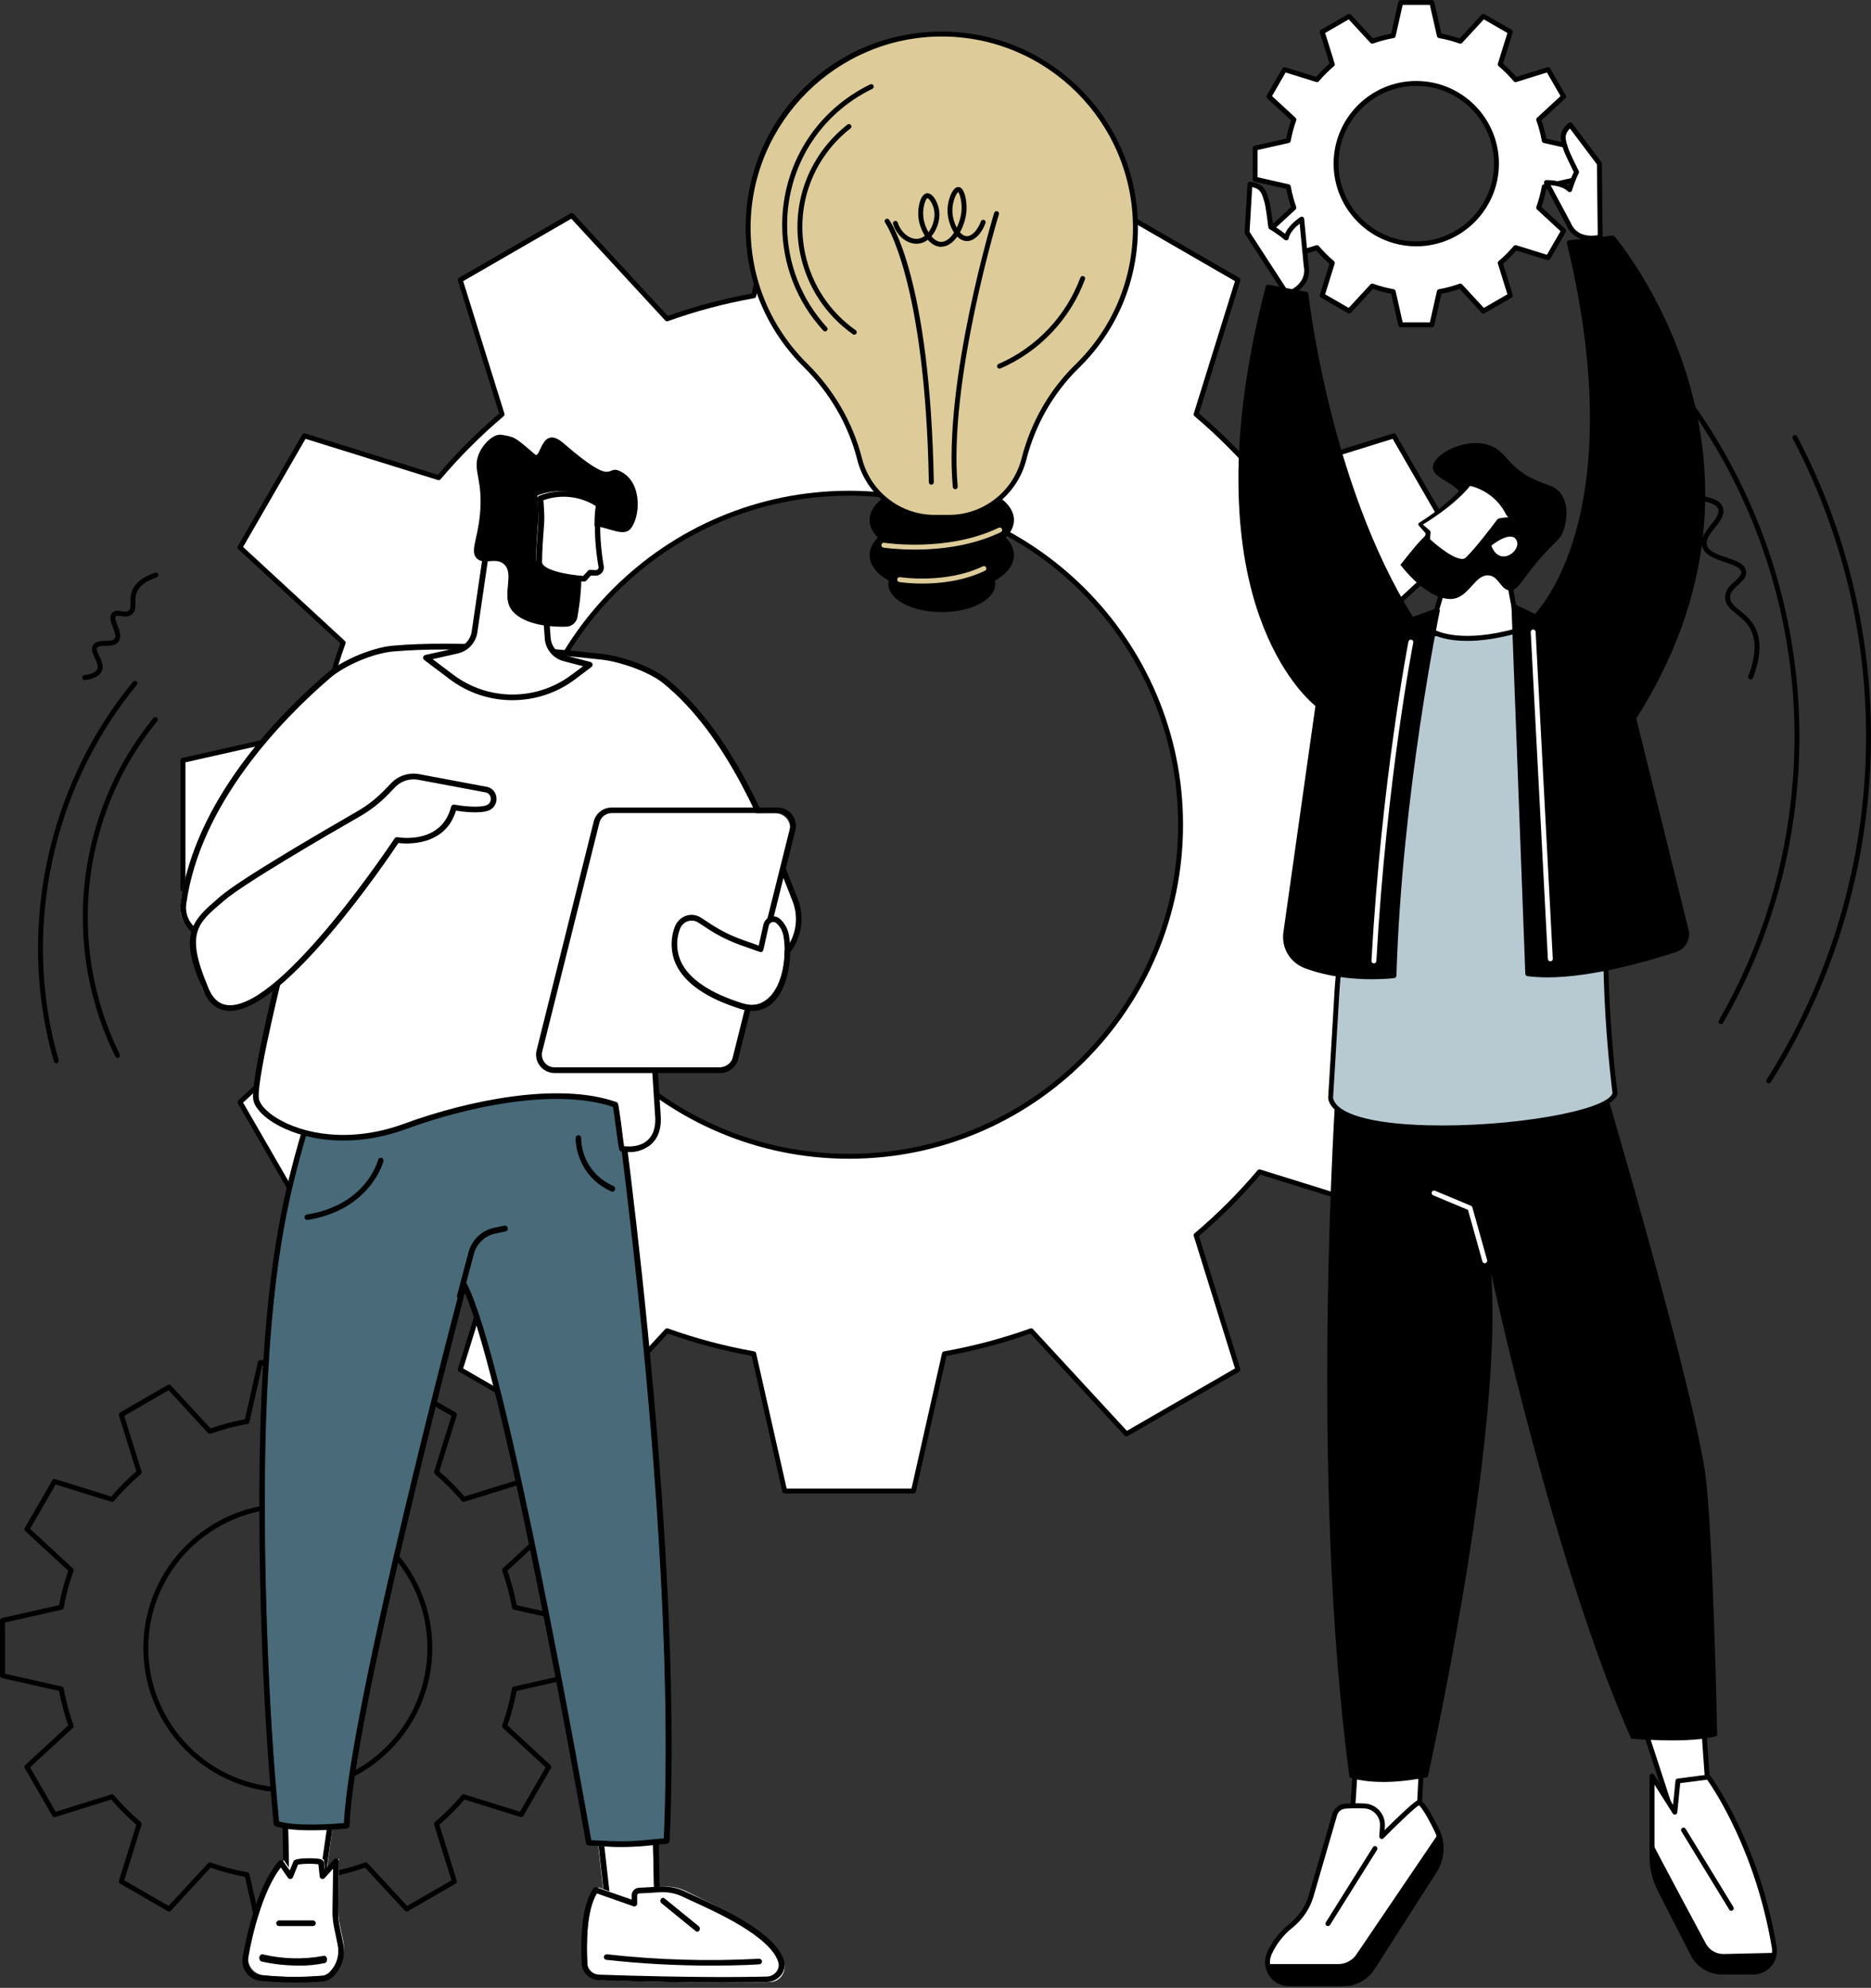 <svg width="353" height="375" viewBox="0 0 353 375" fill="none" xmlns="http://www.w3.org/2000/svg">
<rect x="0" y="0" width="353" height="375" fill="#333333" stroke="none"/>
<g clip-path="url(#clip0_1513_544)">
<path d="M285.88 167.734V143.44L259.996 137.603C258.991 131.979 257.536 126.507 255.642 121.244L275.113 103.269L262.966 82.227L237.625 90.112C233.979 85.803 229.981 81.805 225.672 78.159L233.562 52.818L212.52 40.671L194.544 60.142C189.281 58.248 183.81 56.798 178.186 55.788L172.349 29.904H148.054L142.217 55.788C136.593 56.793 131.121 58.248 125.859 60.142L107.883 40.671L86.841 52.818L94.726 78.159C90.418 81.805 86.42 85.803 82.774 90.112L57.432 82.227L45.285 103.269L64.757 121.244C62.862 126.507 61.412 131.979 60.402 137.603L34.519 143.44V167.734L60.402 173.572C61.407 179.196 62.862 184.667 64.757 189.93L45.285 207.905L57.432 228.947L82.774 221.062C86.42 225.371 90.418 229.369 94.726 233.015L86.841 258.356L107.883 270.504L125.859 251.032C131.121 252.927 136.593 254.377 142.217 255.387L148.054 281.27H172.349L178.186 255.387C183.81 254.381 189.281 252.927 194.544 251.032L212.52 270.504L233.562 258.356L225.672 233.015C229.981 229.369 233.979 225.371 237.625 221.062L262.966 228.947L275.113 207.905L255.642 189.93C257.536 184.667 258.986 179.196 259.996 173.572L285.88 167.734ZM160.197 218.13C125.655 218.13 97.654 190.129 97.654 155.587C97.654 121.045 125.655 93.045 160.197 93.045C194.739 93.045 222.74 121.045 222.74 155.587C222.74 190.129 194.739 218.13 160.197 218.13Z" fill="white"/>
<path d="M172.344 281.733H148.05C147.832 281.733 147.647 281.585 147.596 281.372L141.823 255.785C136.38 254.794 131.052 253.376 125.984 251.569L108.212 270.819C108.064 270.976 107.828 271.013 107.643 270.907L86.6 258.759C86.415 258.653 86.327 258.426 86.392 258.222L94.189 233.172C90.038 229.638 86.147 225.746 82.612 221.595L57.562 229.392C57.354 229.452 57.131 229.369 57.025 229.179L44.878 208.137C44.771 207.947 44.803 207.711 44.966 207.567L64.215 189.796C62.408 184.727 60.99 179.4 59.999 173.956L34.412 168.184C34.199 168.137 34.051 167.947 34.051 167.73V143.435C34.051 143.218 34.199 143.032 34.412 142.981L59.999 137.209C60.99 131.765 62.408 126.438 64.215 121.369L44.966 103.598C44.808 103.45 44.771 103.213 44.878 103.028L57.025 81.986C57.131 81.801 57.358 81.713 57.562 81.773L82.612 89.57C86.147 85.424 90.038 81.532 94.189 77.993L86.392 52.943C86.327 52.735 86.415 52.512 86.6 52.406L107.643 40.258C107.833 40.152 108.069 40.184 108.212 40.346L125.984 59.596C131.057 57.789 136.384 56.371 141.823 55.38L147.596 29.793C147.642 29.58 147.832 29.432 148.05 29.432H172.344C172.562 29.432 172.747 29.58 172.798 29.793L178.571 55.38C184.01 56.371 189.337 57.789 194.41 59.596L212.182 40.346C212.33 40.189 212.566 40.152 212.751 40.258L233.793 52.406C233.979 52.512 234.067 52.739 234.007 52.943L226.21 77.993C230.361 81.527 234.252 85.419 237.787 89.57L262.836 81.773C263.045 81.713 263.267 81.796 263.374 81.986L275.521 103.028C275.628 103.218 275.595 103.454 275.433 103.598L256.184 121.369C257.991 126.438 259.408 131.765 260.4 137.209L285.986 142.981C286.2 143.028 286.348 143.218 286.348 143.435V167.73C286.348 167.947 286.2 168.133 285.986 168.184L260.4 173.956C259.408 179.4 257.991 184.727 256.184 189.796L275.433 207.567C275.591 207.715 275.628 207.952 275.521 208.137L263.374 229.179C263.267 229.369 263.04 229.452 262.836 229.392L237.787 221.595C234.252 225.746 230.361 229.638 226.21 233.172L234.007 258.222C234.071 258.43 233.983 258.653 233.793 258.759L212.751 270.907C212.566 271.013 212.325 270.981 212.182 270.819L194.41 251.569C189.342 253.376 184.014 254.794 178.571 255.785L172.798 281.372C172.752 281.585 172.562 281.733 172.344 281.733ZM148.42 280.807H171.974L177.732 255.285C177.774 255.104 177.917 254.965 178.103 254.933C183.704 253.932 189.184 252.473 194.387 250.601C194.563 250.536 194.758 250.587 194.883 250.721L212.608 269.924L233.006 258.148L225.227 233.159C225.172 232.982 225.227 232.788 225.371 232.667C229.647 229.049 233.65 225.047 237.273 220.766C237.393 220.627 237.588 220.567 237.764 220.622L262.753 228.401L274.53 208.003L255.327 190.277C255.188 190.152 255.141 189.953 255.206 189.782C257.078 184.579 258.537 179.103 259.538 173.497C259.57 173.312 259.709 173.169 259.89 173.127L285.412 167.368V143.815L259.89 138.057C259.709 138.015 259.57 137.871 259.538 137.686C258.537 132.085 257.078 126.604 255.206 121.402C255.141 121.226 255.192 121.031 255.327 120.906L274.53 103.181L262.753 82.783L237.764 90.561C237.588 90.617 237.393 90.561 237.273 90.418C233.654 86.142 229.647 82.139 225.371 78.516C225.227 78.396 225.172 78.201 225.227 78.025L233.006 53.036L212.608 41.259L194.883 60.462C194.758 60.596 194.558 60.647 194.387 60.583C189.18 58.711 183.704 57.252 178.103 56.251C177.917 56.218 177.774 56.079 177.732 55.899L171.974 30.377H148.42L142.662 55.899C142.62 56.079 142.477 56.218 142.291 56.251C136.695 57.252 131.214 58.711 126.007 60.583C125.831 60.647 125.636 60.596 125.511 60.462L107.786 41.259L87.388 53.036L95.166 78.025C95.222 78.201 95.166 78.396 95.023 78.516C90.747 82.139 86.74 86.142 83.121 90.418C83.001 90.561 82.806 90.617 82.63 90.561L57.641 82.783L45.864 103.181L65.067 120.906C65.206 121.031 65.253 121.23 65.188 121.402C63.316 126.604 61.857 132.08 60.856 137.686C60.824 137.871 60.685 138.015 60.504 138.057L34.982 143.815V167.368L60.504 173.127C60.685 173.169 60.824 173.312 60.856 173.497C61.861 179.103 63.316 184.579 65.188 189.782C65.253 189.958 65.202 190.152 65.067 190.277L45.864 208.003L57.641 228.401L82.63 220.622C82.806 220.567 83.001 220.622 83.121 220.766C86.74 225.042 90.742 229.045 95.023 232.667C95.166 232.788 95.222 232.982 95.166 233.159L87.388 258.148L107.786 269.924L125.511 250.721C125.636 250.587 125.836 250.536 126.007 250.601C131.21 252.473 136.686 253.932 142.287 254.933C142.472 254.965 142.616 255.104 142.657 255.285L148.416 280.807H148.42ZM160.197 218.593C125.456 218.593 97.191 190.328 97.191 155.587C97.191 120.846 125.456 92.581 160.197 92.581C194.938 92.581 223.203 120.846 223.203 155.587C223.203 190.328 194.938 218.593 160.197 218.593ZM160.197 93.508C125.965 93.508 98.118 121.355 98.118 155.587C98.118 189.819 125.965 217.667 160.197 217.667C194.429 217.667 222.276 189.819 222.276 155.587C222.276 121.355 194.429 93.508 160.197 93.508Z" fill="black"/>
<path d="M59.513 365.206H49.103C48.885 365.206 48.7 365.058 48.649 364.845L46.217 354.055C43.988 353.643 41.811 353.059 39.726 352.327L32.23 360.444C32.082 360.601 31.846 360.638 31.66 360.532L22.645 355.329C22.46 355.223 22.372 354.996 22.437 354.792L25.726 344.224C24.03 342.77 22.437 341.176 20.982 339.48L10.415 342.77C10.206 342.835 9.984 342.747 9.877 342.561L4.674 333.546C4.568 333.356 4.6 333.12 4.763 332.976L12.879 325.48C12.147 323.4 11.568 321.218 11.151 318.99L0.361 316.557C0.148 316.511 0 316.321 0 316.103V305.694C0 305.476 0.148 305.29 0.361 305.239L11.151 302.807C11.568 300.579 12.147 298.397 12.879 296.317L4.763 288.821C4.605 288.673 4.568 288.436 4.674 288.251L9.877 279.236C9.984 279.046 10.211 278.962 10.415 279.023L20.982 282.312C22.437 280.616 24.03 279.027 25.726 277.568L22.437 267C22.372 266.792 22.46 266.57 22.645 266.463L31.66 261.26C31.85 261.154 32.087 261.186 32.23 261.348L39.726 269.465C41.811 268.733 43.993 268.154 46.217 267.737L48.649 256.947C48.695 256.734 48.885 256.586 49.103 256.586H59.513C59.731 256.586 59.916 256.734 59.967 256.947L62.399 267.737C64.623 268.149 66.805 268.733 68.89 269.465L76.385 261.348C76.534 261.191 76.77 261.154 76.955 261.26L85.971 266.463C86.156 266.57 86.244 266.797 86.179 267L82.89 277.568C84.585 279.023 86.179 280.616 87.634 282.312L98.201 279.023C98.405 278.958 98.632 279.046 98.739 279.236L103.941 288.251C104.048 288.441 104.015 288.677 103.853 288.821L95.737 296.317C96.469 298.397 97.048 300.579 97.465 302.807L108.254 305.239C108.467 305.286 108.616 305.476 108.616 305.694V316.103C108.616 316.321 108.467 316.506 108.254 316.557L97.465 318.99C97.052 321.218 96.469 323.4 95.737 325.48L103.853 332.976C104.011 333.124 104.048 333.361 103.941 333.546L98.739 342.561C98.632 342.747 98.405 342.835 98.201 342.77L87.634 339.48C86.179 341.176 84.585 342.77 82.89 344.224L86.179 354.792C86.244 355 86.156 355.223 85.971 355.329L76.955 360.532C76.77 360.638 76.529 360.606 76.385 360.444L68.89 352.327C66.805 353.059 64.627 353.638 62.399 354.055L59.967 364.845C59.92 365.058 59.731 365.206 59.513 365.206ZM49.474 364.28H59.142L61.56 353.55C61.602 353.37 61.746 353.231 61.931 353.198C64.317 352.772 66.647 352.151 68.862 351.354C69.038 351.289 69.232 351.34 69.358 351.475L76.807 359.545L85.178 354.713L81.908 344.211C81.852 344.034 81.908 343.84 82.051 343.719C83.872 342.181 85.577 340.476 87.12 338.651C87.24 338.508 87.435 338.457 87.611 338.508L98.113 341.778L102.945 333.407L94.875 325.957C94.736 325.832 94.69 325.633 94.754 325.462C95.551 323.247 96.172 320.912 96.598 318.531C96.631 318.346 96.77 318.202 96.95 318.16L107.68 315.742V306.073L96.95 303.655C96.77 303.613 96.631 303.47 96.598 303.284C96.172 300.899 95.551 298.568 94.754 296.354C94.69 296.178 94.74 295.983 94.875 295.858L102.945 288.409L98.113 280.037L87.611 283.308C87.435 283.363 87.24 283.308 87.12 283.164C85.577 281.344 83.872 279.639 82.051 278.096C81.908 277.976 81.852 277.781 81.908 277.605L85.178 267.102L76.807 262.27L69.358 270.341C69.232 270.475 69.033 270.526 68.862 270.461C66.643 269.664 64.312 269.044 61.931 268.617C61.746 268.585 61.602 268.446 61.56 268.265L59.142 257.536H49.474L47.055 268.265C47.014 268.446 46.87 268.585 46.685 268.617C44.303 269.044 41.968 269.664 39.754 270.461C39.578 270.521 39.383 270.475 39.258 270.341L31.809 262.27L23.437 267.102L26.708 277.605C26.764 277.781 26.708 277.976 26.564 278.096C24.744 279.639 23.039 281.344 21.496 283.164C21.376 283.308 21.181 283.363 21.005 283.308L10.502 280.037L5.671 288.409L13.741 295.858C13.88 295.983 13.926 296.182 13.861 296.354C13.065 298.568 12.444 300.899 12.018 303.284C11.985 303.47 11.846 303.613 11.665 303.655L0.936 306.073V315.742L11.665 318.16C11.846 318.202 11.985 318.346 12.018 318.531C12.444 320.917 13.065 323.252 13.861 325.462C13.926 325.638 13.875 325.832 13.741 325.957L5.671 333.407L10.502 341.778L21.005 338.508C21.181 338.452 21.376 338.508 21.496 338.651C23.039 340.472 24.744 342.177 26.564 343.719C26.708 343.84 26.764 344.034 26.708 344.211L23.437 354.713L31.809 359.545L39.258 351.475C39.383 351.34 39.583 351.289 39.754 351.354C41.968 352.151 44.303 352.772 46.685 353.198C46.87 353.231 47.014 353.37 47.055 353.55L49.474 364.28ZM54.306 338.151C39.277 338.151 27.046 325.925 27.046 310.892C27.046 295.858 39.272 283.632 54.306 283.632C69.339 283.632 81.565 295.858 81.565 310.892C81.565 325.925 69.339 338.151 54.306 338.151ZM54.306 284.559C39.786 284.559 27.973 296.372 27.973 310.892C27.973 325.411 39.786 337.224 54.306 337.224C68.825 337.224 80.638 325.411 80.638 310.892C80.638 296.372 68.825 284.559 54.306 284.559Z" fill="black"/>
<path d="M297.62 33.81V27.931L291.356 26.518C291.111 25.156 290.763 23.835 290.304 22.561L295.016 18.211L292.079 13.12L285.945 15.028C285.065 13.986 284.096 13.018 283.054 12.137L284.963 6.004L279.871 3.067L275.521 7.778C274.247 7.319 272.927 6.967 271.565 6.726L270.152 0.463H264.273L262.86 6.726C261.498 6.972 260.177 7.319 258.903 7.778L254.553 3.067L249.462 6.004L251.37 12.137C250.328 13.018 249.36 13.986 248.48 15.028L242.35 13.12L239.413 18.211L244.125 22.561C243.666 23.835 243.314 25.156 243.073 26.518L236.81 27.931V33.81L243.073 35.223C243.319 36.585 243.666 37.905 244.125 39.179L239.413 43.529L242.35 48.621L248.484 46.712C249.364 47.754 250.333 48.723 251.375 49.603L249.466 55.732L254.558 58.669L258.908 53.958C260.182 54.416 261.502 54.768 262.864 55.009L264.277 61.273H270.156L271.569 55.009C272.931 54.764 274.252 54.416 275.526 53.958L279.876 58.669L284.967 55.732L283.059 49.603C284.101 48.723 285.069 47.754 285.95 46.712L292.083 48.621L295.021 43.529L290.309 39.179C290.768 37.905 291.12 36.585 291.361 35.223L297.624 33.81H297.62ZM267.21 46.003C258.852 46.003 252.079 39.23 252.079 30.872C252.079 22.515 258.852 15.742 267.21 15.742C275.567 15.742 282.341 22.515 282.341 30.872C282.341 39.23 275.567 46.003 267.21 46.003Z" fill="white"/>
<path d="M270.148 61.74H264.268C264.051 61.74 263.865 61.592 263.814 61.379L262.471 55.416C261.294 55.19 260.136 54.884 259.033 54.504L254.892 58.993C254.743 59.151 254.507 59.188 254.322 59.081L249.23 56.144C249.045 56.037 248.957 55.81 249.022 55.606L250.838 49.764C249.944 48.991 249.101 48.148 248.327 47.254L242.485 49.069C242.277 49.134 242.054 49.046 241.948 48.861L239.011 43.77C238.904 43.58 238.936 43.343 239.099 43.2L243.588 39.058C243.208 37.951 242.897 36.797 242.675 35.621L236.708 34.277C236.495 34.231 236.347 34.041 236.347 33.823V27.944C236.347 27.726 236.495 27.541 236.708 27.49L242.675 26.146C242.902 24.97 243.208 23.812 243.588 22.709L239.099 18.567C238.941 18.419 238.904 18.183 239.011 17.997L241.948 12.906C242.054 12.721 242.277 12.628 242.485 12.693L248.327 14.509C249.101 13.615 249.944 12.772 250.838 11.998L249.022 6.156C248.957 5.948 249.045 5.725 249.23 5.619L254.322 2.681C254.512 2.575 254.748 2.607 254.892 2.769L259.033 7.259C260.141 6.874 261.294 6.568 262.471 6.346L263.814 0.379C263.861 0.166 264.051 0.018 264.268 0.018H270.148C270.365 0.018 270.551 0.166 270.602 0.379L271.945 6.346C273.122 6.573 274.275 6.879 275.383 7.259L279.524 2.769C279.673 2.612 279.909 2.575 280.094 2.681L285.186 5.619C285.371 5.725 285.459 5.952 285.394 6.156L283.578 11.998C284.472 12.772 285.315 13.619 286.089 14.509L291.931 12.693C292.139 12.628 292.362 12.716 292.468 12.906L295.405 17.997C295.512 18.187 295.48 18.424 295.317 18.567L290.828 22.709C291.208 23.816 291.519 24.97 291.741 26.146L297.708 27.49C297.921 27.536 298.069 27.726 298.069 27.944V33.823C298.069 34.041 297.921 34.226 297.708 34.277L291.741 35.621C291.514 36.797 291.208 37.956 290.828 39.058L295.317 43.2C295.475 43.348 295.512 43.584 295.405 43.77L292.468 48.861C292.362 49.046 292.135 49.134 291.931 49.069L286.089 47.254C285.311 48.148 284.467 48.991 283.578 49.764L285.394 55.606C285.459 55.815 285.371 56.037 285.186 56.144L280.094 59.081C279.909 59.188 279.668 59.155 279.524 58.993L275.383 54.504C274.275 54.884 273.122 55.194 271.945 55.416L270.602 61.379C270.555 61.592 270.365 61.74 270.148 61.74ZM264.639 60.814H269.777L271.106 54.911C271.148 54.731 271.292 54.592 271.477 54.559C272.816 54.319 274.122 53.971 275.359 53.526C275.535 53.461 275.73 53.512 275.855 53.647L279.955 58.085L284.403 55.518L282.605 49.741C282.549 49.565 282.605 49.371 282.749 49.25C283.768 48.389 284.722 47.434 285.589 46.41C285.709 46.271 285.904 46.211 286.08 46.267L291.857 48.064L294.423 43.617L289.985 39.517C289.846 39.392 289.8 39.192 289.865 39.021C290.309 37.779 290.657 36.473 290.898 35.139C290.93 34.953 291.069 34.81 291.25 34.768L297.152 33.438V28.301L291.25 26.971C291.069 26.93 290.93 26.786 290.898 26.601C290.657 25.266 290.309 23.96 289.865 22.718C289.8 22.542 289.851 22.348 289.985 22.223L294.423 18.122L291.857 13.675L286.08 15.473C285.904 15.528 285.709 15.473 285.589 15.329C284.727 14.31 283.773 13.355 282.749 12.489C282.605 12.369 282.549 12.174 282.605 11.998L284.403 6.221L279.955 3.654L275.855 8.093C275.73 8.227 275.531 8.278 275.359 8.213C274.118 7.768 272.811 7.421 271.477 7.18C271.292 7.147 271.148 7.008 271.106 6.828L269.777 0.926H264.639L263.31 6.828C263.268 7.008 263.124 7.147 262.939 7.18C261.605 7.416 260.298 7.764 259.057 8.213C258.881 8.273 258.686 8.227 258.561 8.093L254.461 3.654L250.013 6.221L251.811 11.998C251.867 12.174 251.811 12.369 251.667 12.489C250.648 13.355 249.694 14.31 248.827 15.329C248.707 15.473 248.512 15.528 248.336 15.473L242.559 13.675L239.993 18.122L244.431 22.223C244.57 22.348 244.616 22.547 244.551 22.718C244.107 23.96 243.759 25.266 243.518 26.601C243.486 26.786 243.347 26.93 243.166 26.971L237.264 28.301V33.438L243.166 34.768C243.347 34.81 243.486 34.953 243.518 35.139C243.759 36.473 244.107 37.779 244.551 39.021C244.616 39.197 244.565 39.392 244.431 39.517L239.993 43.617L242.559 48.064L248.336 46.267C248.512 46.211 248.707 46.267 248.827 46.41C249.689 47.429 250.648 48.384 251.667 49.25C251.811 49.371 251.867 49.565 251.811 49.741L250.013 55.518L254.461 58.085L258.561 53.647C258.686 53.512 258.885 53.461 259.057 53.526C260.294 53.971 261.6 54.319 262.939 54.559C263.124 54.592 263.268 54.731 263.31 54.911L264.639 60.814ZM267.206 46.466C258.607 46.466 251.612 39.47 251.612 30.872C251.612 22.273 258.607 15.278 267.206 15.278C275.804 15.278 282.8 22.273 282.8 30.872C282.8 39.47 275.804 46.466 267.206 46.466ZM267.206 16.204C259.117 16.204 252.538 22.783 252.538 30.872C252.538 38.961 259.117 45.539 267.206 45.539C275.295 45.539 281.873 38.961 281.873 30.872C281.873 22.783 275.295 16.204 267.206 16.204Z" fill="black"/>
<path d="M309.415 323.493L317.096 347.046L322.92 346.648L321.182 322.34L309.415 323.493Z" fill="white"/>
<path d="M317.096 347.514C316.897 347.514 316.716 347.385 316.656 347.195L308.975 323.637C308.933 323.502 308.952 323.359 309.026 323.238C309.1 323.118 309.23 323.044 309.369 323.03L321.136 321.876C321.261 321.867 321.386 321.904 321.479 321.983C321.576 322.062 321.632 322.178 321.641 322.303L323.378 346.611C323.388 346.731 323.346 346.856 323.267 346.949C323.188 347.042 323.073 347.097 322.947 347.107L317.124 347.505C317.124 347.505 317.101 347.505 317.092 347.505L317.096 347.514ZM310.031 323.901L317.421 346.565L322.419 346.222L320.752 322.849L310.031 323.896V323.901Z" fill="black"/>
<path d="M311.685 350.256V335.051L315.989 341.861L316.578 335.973L322.294 335.231C322.294 335.231 331.407 347.355 334.743 367.341C335.15 369.787 333.269 372.02 330.786 372.02H324.889C322.623 372.02 320.539 370.77 319.468 368.773L313.177 356.468C312.195 354.546 311.681 352.414 311.681 350.256H311.685Z" fill="white"/>
<path d="M330.787 372.483H324.889C322.448 372.483 320.215 371.144 319.061 368.99L312.765 356.676C311.755 354.698 311.218 352.474 311.218 350.255V335.05C311.218 334.842 311.352 334.661 311.551 334.605C311.751 334.55 311.964 334.629 312.07 334.805L315.656 340.48L316.11 335.93C316.133 335.717 316.3 335.546 316.513 335.518L322.23 334.777C322.397 334.758 322.559 334.823 322.661 334.958C322.753 335.078 331.88 347.401 335.192 367.267C335.41 368.568 335.044 369.898 334.192 370.903C333.339 371.909 332.098 372.488 330.777 372.488L330.787 372.483ZM312.149 336.653V350.255C312.149 352.331 312.649 354.406 313.594 356.255L319.886 368.559C320.872 370.403 322.79 371.557 324.889 371.557H330.787C331.829 371.557 332.816 371.098 333.492 370.301C334.169 369.5 334.46 368.448 334.289 367.415C331.255 349.217 323.3 337.441 322.086 335.727L317.004 336.384L316.453 341.907C316.434 342.101 316.291 342.268 316.096 342.31C315.902 342.356 315.702 342.273 315.596 342.106L312.144 336.649L312.149 336.653Z" fill="black"/>
<path d="M326.644 360.461C326.487 360.461 326.334 360.383 326.251 360.239L317.231 345.47C317.096 345.252 317.166 344.965 317.384 344.83C317.601 344.696 317.889 344.765 318.018 344.983L327.038 359.752C327.173 359.97 327.103 360.257 326.885 360.392C326.811 360.438 326.728 360.461 326.644 360.461Z" fill="black"/>
<path d="M325.236 368.616C323.814 368.648 322.498 367.884 321.827 366.628C319.608 362.491 314.544 353.045 311.686 347.578V350.251C311.686 352.41 312.2 354.541 313.182 356.464L319.473 368.768C320.539 370.77 322.624 372.016 324.894 372.016H330.791C332.908 372.016 334.581 370.39 334.78 368.398L325.241 368.616H325.236Z" fill="black"/>
<path d="M256.167 326.398L254.369 354.417C254.369 354.417 263.936 353.129 267.573 345.059L268.578 325.768L256.167 326.398Z" fill="white"/>
<path d="M254.369 354.876C254.253 354.876 254.137 354.834 254.054 354.751C253.952 354.658 253.901 354.519 253.906 354.38L255.703 326.361C255.717 326.125 255.907 325.939 256.143 325.93L268.554 325.3C268.689 325.291 268.814 325.342 268.907 325.434C268.999 325.527 269.05 325.657 269.041 325.786L268.036 345.077C268.036 345.133 268.017 345.193 267.994 345.244C264.292 353.453 254.832 354.815 254.429 354.871C254.411 354.871 254.387 354.871 254.369 354.871V354.876ZM256.602 326.833L254.869 353.847C256.931 353.421 264.107 351.498 267.114 344.938L268.087 326.25L256.602 326.833Z" fill="black"/>
<path d="M253.799 340.727C254.804 340.657 256.166 340.606 257.5 340.69C259.465 340.815 260.938 342.534 260.817 344.493L260.692 346.448C260.692 346.448 266.418 340.671 267.572 340.087C268.216 339.763 269.814 342.663 271.107 345.299C272.302 347.736 272.145 350.613 270.681 352.897L258.95 371.229C257.75 373.105 255.675 374.24 253.447 374.24H243.231C240.248 374.24 238.27 371.15 239.516 368.435C240.299 366.735 241.545 364.905 243.528 363.312C245.353 361.848 246.715 359.883 247.368 357.636L251.816 342.33C252.075 341.431 252.868 340.787 253.799 340.722V340.727Z" fill="white"/>
<path d="M253.447 374.703H243.231C241.67 374.703 240.238 373.92 239.4 372.609C238.557 371.293 238.446 369.662 239.094 368.245C240.044 366.179 241.438 364.4 243.241 362.954C245.033 361.513 246.307 359.632 246.924 357.511L251.371 342.204C251.686 341.12 252.65 340.341 253.771 340.267C254.716 340.202 256.138 340.147 257.533 340.23C259.743 340.369 261.42 342.296 261.281 344.525L261.234 345.252C262.921 343.571 266.423 340.152 267.368 339.674C267.489 339.614 267.688 339.559 267.938 339.642C268.267 339.753 269.031 340.008 271.524 345.09C272.784 347.657 272.608 350.742 271.074 353.142L259.344 371.469C258.052 373.489 255.846 374.694 253.451 374.694L253.447 374.703ZM253.831 341.189C253.099 341.24 252.464 341.75 252.261 342.463L247.813 357.77C247.146 360.073 245.761 362.116 243.82 363.677C242.133 365.03 240.827 366.697 239.937 368.634C239.418 369.764 239.507 371.066 240.178 372.113C240.85 373.155 241.99 373.781 243.231 373.781H253.447C255.527 373.781 257.44 372.734 258.561 370.983L270.291 352.655C271.653 350.524 271.806 347.786 270.69 345.512C268.702 341.453 267.906 340.698 267.697 340.559C266.747 341.143 263.231 344.557 261.026 346.781C260.891 346.915 260.683 346.957 260.507 346.878C260.331 346.8 260.224 346.619 260.234 346.424L260.359 344.469C260.465 342.75 259.173 341.263 257.477 341.157C256.134 341.073 254.758 341.129 253.836 341.194L253.831 341.189Z" fill="black"/>
<path d="M255.911 368.699C255.142 369.834 253.859 370.51 252.492 370.51H239.154C239.335 372.516 241.003 374.24 243.231 374.24H253.446C255.675 374.24 257.75 373.105 258.95 371.228L270.68 352.901C272.024 350.802 272.26 348.208 271.371 345.91L255.911 368.699Z" fill="black"/>
<path d="M250.542 363.347C250.458 363.347 250.375 363.324 250.296 363.278C250.078 363.143 250.014 362.856 250.148 362.638L259.02 348.476C259.154 348.258 259.441 348.193 259.659 348.328C259.877 348.462 259.942 348.749 259.807 348.967L250.936 363.129C250.848 363.268 250.695 363.347 250.542 363.347Z" fill="black"/>
<path d="M255.277 199.204L252.071 204.782C252.071 204.782 246.966 278.438 254.615 335.287C254.615 335.287 259.451 337.293 269.365 335.232C269.365 335.232 283.676 271.573 281.332 240.181C281.332 240.181 293.104 294.945 307.753 327.991C307.753 327.991 319.395 329.019 323.977 327.426C323.977 327.426 323.198 287.218 321.619 277.225C318.616 258.23 301.656 201.191 301.656 201.191L255.277 199.199V199.204Z" fill="black"/>
<path d="M280.127 238.3C279.923 238.3 279.738 238.165 279.683 237.961L276.963 228.237L270.394 225.49C270.158 225.393 270.046 225.119 270.144 224.883C270.241 224.647 270.514 224.536 270.75 224.633L277.524 227.468C277.653 227.524 277.755 227.635 277.792 227.769L280.572 237.711C280.641 237.957 280.498 238.212 280.252 238.281C280.211 238.295 280.169 238.3 280.127 238.3Z" fill="white"/>
<path d="M260.414 128.531C260.414 128.531 252.826 176.952 252.265 186.714C251.704 196.475 251.042 207.172 251.042 207.172C252.914 216.702 303.142 212.486 304.708 206.269C304.708 206.269 301.535 182.586 303.735 164.926C305.931 147.27 293.817 118.148 293.817 118.148L262.999 120.029L260.414 128.531Z" fill="#B7CAD2"/>
<path d="M271.802 213.237C270.945 213.237 270.106 213.228 269.296 213.205C262.712 213.033 251.524 212.028 250.588 207.261C250.579 207.224 250.579 207.182 250.579 207.145C250.584 207.039 251.246 196.337 251.802 186.691C252.358 177.023 259.882 128.948 259.956 128.466C259.956 128.443 259.965 128.425 259.97 128.402L262.555 119.9C262.61 119.715 262.777 119.585 262.972 119.571L293.789 117.691C293.984 117.677 294.169 117.793 294.243 117.973C294.364 118.265 306.381 147.41 304.194 164.987C302.031 182.383 305.135 205.973 305.167 206.209C305.177 206.27 305.167 206.325 305.158 206.385C304.097 210.597 285.385 213.242 271.802 213.242V213.237ZM251.51 207.14C252.173 210.129 258.654 212 269.319 212.278C285.01 212.686 303.133 209.54 304.236 206.232C304.018 204.551 301.165 181.813 303.272 164.871C305.311 148.499 294.785 121.786 293.511 118.636L263.347 120.48L260.864 128.642C260.632 130.12 253.271 177.227 252.724 186.747C252.191 196.013 251.561 206.251 251.506 207.145L251.51 207.14Z" fill="black"/>
<path d="M295.012 25.253C294.748 26.203 295.193 27.305 295.438 28.13C295.684 28.95 297.444 32.457 297.444 32.457C297.444 32.457 296.722 33.884 296.157 35.779C294.771 34.366 291.765 34.44 291.765 34.44L295.916 42.19C297.435 45.929 301.91 44.729 301.91 44.729L301.753 30.845L296.258 23.553C296.258 23.553 295.281 24.308 295.017 25.258L295.012 25.253Z" fill="white"/>
<path d="M300.317 45.364C298.746 45.364 296.518 44.882 295.494 42.385L291.352 34.658C291.278 34.514 291.278 34.343 291.362 34.204C291.44 34.065 291.589 33.977 291.751 33.972C291.867 33.972 294.308 33.921 295.916 34.987C296.314 33.791 296.736 32.856 296.926 32.457C296.523 31.647 295.216 29.011 294.994 28.26C294.961 28.149 294.924 28.028 294.883 27.908C294.623 27.093 294.303 26.078 294.568 25.128C294.869 24.04 295.93 23.215 295.976 23.178C296.073 23.104 296.198 23.071 296.319 23.085C296.439 23.104 296.55 23.169 296.624 23.266L302.119 30.558C302.179 30.637 302.212 30.734 302.212 30.831L302.369 44.716C302.369 44.929 302.23 45.114 302.026 45.17C302.008 45.174 301.29 45.36 300.317 45.36V45.364ZM292.552 34.936L296.323 41.973C296.323 41.973 296.337 42.001 296.346 42.019C297.477 44.804 300.423 44.54 301.443 44.359L301.29 31.003L296.194 24.239C295.93 24.512 295.587 24.929 295.462 25.383C295.272 26.069 295.536 26.898 295.767 27.635C295.809 27.76 295.846 27.885 295.883 28.001C296.078 28.645 297.375 31.285 297.857 32.254C297.922 32.383 297.922 32.541 297.857 32.67C297.848 32.684 297.143 34.088 296.597 35.913C296.55 36.071 296.425 36.191 296.263 36.228C296.106 36.266 295.934 36.219 295.823 36.103C294.998 35.265 293.479 35.01 292.552 34.936Z" fill="black"/>
<path d="M237.806 35.492C238.552 36.136 238.792 37.304 239.047 38.124C239.297 38.944 239.775 42.835 239.775 42.835C239.775 42.835 241.169 43.623 242.689 44.888C243.059 42.942 245.603 41.343 245.603 41.343L246.437 50.095C247.243 54.047 242.851 55.529 242.851 55.529L235.29 43.882L235.823 34.77C235.823 34.77 237.055 34.858 237.801 35.502L237.806 35.492Z" fill="white"/>
<path d="M242.851 55.987C242.698 55.987 242.55 55.913 242.462 55.774L234.901 44.127C234.845 44.044 234.822 43.947 234.827 43.849L235.364 34.737C235.373 34.612 235.429 34.496 235.522 34.417C235.614 34.334 235.735 34.297 235.86 34.301C235.915 34.301 237.259 34.408 238.111 35.144C238.857 35.788 239.149 36.812 239.385 37.637C239.422 37.757 239.455 37.878 239.487 37.989C239.714 38.735 240.09 41.653 240.205 42.552C240.585 42.779 241.452 43.321 242.448 44.099C243.194 42.325 245.255 41.009 245.352 40.949C245.487 40.866 245.658 40.857 245.802 40.926C245.945 40.995 246.043 41.139 246.057 41.297L246.891 50.025C247.748 54.31 243.041 55.95 242.994 55.964C242.948 55.983 242.897 55.987 242.846 55.987H242.851ZM235.763 43.752L243.031 54.954C243.981 54.537 246.58 53.12 245.978 50.187C245.978 50.169 245.973 50.155 245.969 50.136L245.209 42.191C244.481 42.765 243.356 43.822 243.133 44.975C243.101 45.137 242.99 45.267 242.832 45.323C242.679 45.378 242.508 45.346 242.378 45.244C240.91 44.025 239.548 43.247 239.534 43.238C239.404 43.164 239.321 43.039 239.302 42.89C239.172 41.82 238.788 38.897 238.593 38.258C238.556 38.142 238.524 38.017 238.487 37.892C238.274 37.15 238.033 36.312 237.495 35.844C237.152 35.547 236.643 35.381 236.249 35.293L235.753 43.747L235.763 43.752Z" fill="black"/>
<path d="M273.364 107.299L269.912 118.918C269.912 118.918 274.443 122.323 286.47 118.918L283.755 104.357L273.364 107.299Z" fill="white"/>
<path d="M276.805 120.902C271.858 120.902 269.754 119.387 269.629 119.289C269.476 119.174 269.407 118.974 269.462 118.789L272.918 107.17C272.965 107.017 273.085 106.901 273.238 106.855L283.629 103.913C283.755 103.876 283.889 103.895 284 103.964C284.111 104.034 284.185 104.145 284.213 104.275L286.928 118.835C286.97 119.072 286.831 119.299 286.599 119.368C282.536 120.517 279.312 120.906 276.815 120.906L276.805 120.902ZM270.449 118.71C271.552 119.313 276.171 121.263 285.927 118.585L283.384 104.942L273.725 107.675L270.445 118.71H270.449Z" fill="black"/>
<path d="M296.078 45.778L304.273 44.912C304.273 44.912 339.709 86.172 308.22 135.465L318.13 175.534C318.509 177.072 317.648 178.642 316.142 179.138C310.523 180.991 297.194 184.915 288.239 183.692L285.626 114.422L289.698 116.391C289.698 116.391 308.813 98.259 296.073 45.788L296.078 45.778Z" fill="black"/>
<path d="M291.922 184.377C290.615 184.377 289.36 184.303 288.178 184.145C287.956 184.113 287.785 183.927 287.78 183.705L285.167 114.435C285.163 114.273 285.241 114.12 285.376 114.028C285.51 113.94 285.686 113.926 285.83 114L289.601 115.821C290.569 114.778 294.521 110.081 297.245 100.542C300.117 90.484 302.17 72.838 295.628 45.889C295.596 45.759 295.623 45.62 295.698 45.513C295.776 45.402 295.897 45.333 296.026 45.319L304.222 44.453C304.37 44.434 304.523 44.494 304.62 44.61C304.708 44.712 313.599 55.191 318.495 71.568C321.372 81.195 322.331 90.947 321.345 100.565C320.122 112.522 315.869 124.289 308.716 135.542L318.574 175.417C319.01 177.177 318.004 179.003 316.286 179.572C311.569 181.129 300.664 184.381 291.922 184.381V184.377ZM288.688 183.274C297.592 184.326 310.712 180.434 315.998 178.692C317.263 178.275 318 176.936 317.68 175.639L307.771 135.57C307.738 135.445 307.761 135.315 307.831 135.209C324.004 109.895 322.077 86.773 317.611 71.832C313.126 56.822 305.269 46.857 304.074 45.398L296.652 46.185C303.105 73.102 301.016 90.776 298.111 100.885C294.928 111.971 290.217 116.529 290.018 116.719C289.879 116.854 289.67 116.886 289.499 116.798L286.117 115.167L288.683 183.279L288.688 183.274Z" fill="black"/>
<path d="M266.377 116.932C250.25 91.364 246.396 55.525 246.396 55.525L239.252 54.172C223.542 114.417 248.68 132.976 248.68 132.976L242.601 175.931C242.217 178.65 243.788 181.259 246.363 182.222C254.346 185.21 263.004 184.061 263.004 184.061C264.033 149.353 271.186 115.186 271.186 115.186L266.382 116.932H266.377Z" fill="black"/>
<path d="M258.904 184.732C255.591 184.732 250.769 184.362 246.196 182.652C243.389 181.6 241.721 178.807 242.138 175.86L248.179 133.169C247.002 132.215 241.549 127.346 237.635 116.315C233.669 105.15 230.658 85.285 238.802 54.05C238.862 53.814 239.099 53.671 239.335 53.712L246.479 55.065C246.678 55.102 246.831 55.269 246.854 55.473C246.891 55.829 250.847 91.201 266.571 116.366L271.023 114.749C271.181 114.694 271.357 114.726 271.486 114.833C271.612 114.944 271.672 115.115 271.635 115.277C271.565 115.62 264.477 149.801 263.463 184.07C263.458 184.297 263.286 184.487 263.059 184.514C263.022 184.519 261.387 184.728 258.904 184.728V184.732ZM239.59 54.704C231.654 85.41 234.6 104.937 238.478 115.921C242.694 127.855 248.888 132.553 248.953 132.599C249.087 132.701 249.161 132.868 249.138 133.035L243.06 175.99C242.703 178.506 244.13 180.887 246.525 181.786C253.363 184.343 260.789 183.815 262.55 183.643C263.518 152.367 269.49 121.277 270.565 115.903L266.534 117.367C266.33 117.441 266.099 117.367 265.983 117.177C250.82 93.137 246.423 59.661 245.974 55.913L239.59 54.704Z" fill="black"/>
<path d="M292.501 181.35C292.256 181.35 292.052 181.16 292.038 180.91L288.8 119.243C288.786 118.988 288.98 118.77 289.24 118.756C289.494 118.747 289.712 118.941 289.726 119.196L292.964 180.863C292.978 181.118 292.784 181.336 292.524 181.35C292.515 181.35 292.506 181.35 292.501 181.35Z" fill="white"/>
<path d="M259.214 181.736C259.214 181.736 259.195 181.736 259.186 181.736C258.931 181.722 258.737 181.504 258.751 181.249C260.669 147.045 265.681 121.287 265.732 121.032C265.783 120.782 266.024 120.62 266.274 120.666C266.525 120.717 266.691 120.958 266.64 121.208C266.589 121.463 261.591 147.166 259.677 181.3C259.663 181.546 259.46 181.736 259.214 181.736Z" fill="white"/>
<path d="M280.613 83.871C284.329 84.904 284.116 88.022 289.656 90.538C292.093 91.645 293.377 91.603 294.479 93.114C296.406 95.75 295.165 99.544 295.049 99.887C294.303 102.064 293.33 102.069 290.12 105.877C286.946 109.639 286.376 111.46 284.875 111.385C283.12 111.297 282.851 108.791 280.942 108.55C278.468 108.24 277.305 112.229 274.489 112.905C272.552 113.368 268.744 112.298 264.218 106.558C265.005 105.613 266.483 103.602 268.086 101.902C273.108 96.584 275.967 96.106 275.837 94.124C275.638 91.089 270.264 90.524 270.342 88.133C270.421 85.715 276.115 82.62 280.622 83.871H280.613Z" fill="black"/>
<path d="M284.977 97.789L282.851 98.271C282.851 98.271 278.649 103.909 276.786 105.586C274.924 107.263 269.295 101.894 269.295 101.894L269.434 100.434L267.905 98.91C267.905 98.91 274.076 95.264 277.175 91.15C277.175 91.15 282.688 91.966 284.977 97.789Z" fill="white"/>
<path d="M285.39 98.002C284.63 98.271 283.782 98.539 282.957 98.72L283.226 98.544C282.304 99.772 281.368 100.981 280.409 102.181C279.436 103.371 278.482 104.562 277.361 105.678L277.143 105.887C277.078 105.952 276.944 106.044 276.842 106.119C276.61 106.244 276.36 106.332 276.119 106.355C275.633 106.406 275.197 106.313 274.799 106.188C274.002 105.933 273.307 105.539 272.645 105.118C271.32 104.265 270.129 103.288 268.98 102.227C268.874 102.13 268.827 101.991 268.837 101.856V101.847L268.976 100.388L269.11 100.758L267.678 99.137L267.669 99.128C267.549 98.993 267.563 98.785 267.697 98.664C267.711 98.65 267.725 98.641 267.739 98.632C269.434 97.571 271.074 96.385 272.622 95.111C273.391 94.467 274.137 93.8 274.85 93.1C275.55 92.391 276.212 91.655 276.805 90.867L276.824 90.844C276.926 90.715 277.092 90.659 277.245 90.687C278.209 90.867 279.061 91.182 279.9 91.595C280.734 92.002 281.517 92.512 282.221 93.119C282.925 93.726 283.574 94.407 284.092 95.176C284.375 95.546 284.593 95.959 284.824 96.357C284.936 96.524 285.07 96.848 285.167 97.135C285.269 97.432 285.334 97.733 285.39 98.002ZM284.57 97.571C284.445 97.432 284.324 97.326 284.245 97.219C284.153 97.103 284.134 97.006 284.009 96.797C283.796 96.427 283.597 96.047 283.337 95.709C282.86 95 282.267 94.379 281.623 93.828C280.979 93.272 280.256 92.804 279.492 92.429C278.737 92.053 277.894 91.757 277.111 91.609L277.546 91.428C276.254 93.073 274.72 94.453 273.122 95.722C271.51 96.983 269.837 98.136 268.072 99.183L268.137 98.678L269.768 100.101C269.87 100.189 269.916 100.314 269.907 100.439V100.476L269.768 101.935L269.624 101.555C270.718 102.565 271.899 103.533 273.145 104.335C273.771 104.729 274.419 105.09 275.082 105.303C275.406 105.405 275.74 105.465 276.017 105.433C276.161 105.424 276.268 105.373 276.374 105.322C276.425 105.275 276.458 105.271 276.527 105.201L276.726 105.011C277.773 103.969 278.742 102.778 279.696 101.602C280.646 100.416 281.581 99.211 282.494 97.993C282.564 97.9 282.656 97.844 282.758 97.817C283.351 97.673 283.916 97.622 284.579 97.566L284.57 97.571Z" fill="black"/>
<path d="M281.363 102.931C281.363 102.931 285.097 99.91 286.117 101.902C287.131 103.895 282.934 107.114 281.363 102.931Z" fill="white"/>
<path d="M333.704 204.384C333.621 204.384 333.533 204.36 333.454 204.31C333.236 204.171 333.176 203.888 333.31 203.67C343.822 187.117 350.183 167.965 351.707 148.281C353.472 125.52 348.816 102.861 338.24 82.75C338.119 82.523 338.207 82.245 338.434 82.124C338.661 82.004 338.939 82.092 339.06 82.319C349.715 102.583 354.408 125.413 352.629 148.35C351.091 168.183 344.684 187.483 334.093 204.161C334.005 204.3 333.857 204.374 333.7 204.374L333.704 204.384Z" fill="black"/>
<path d="M324.698 193.204C324.62 193.204 324.541 193.186 324.467 193.144C324.244 193.014 324.17 192.732 324.295 192.509C332.31 178.602 337.003 163.369 338.254 147.242C340.2 122.128 333.223 97.028 318.611 76.564C318.463 76.356 318.509 76.069 318.718 75.921C318.926 75.772 319.213 75.819 319.362 76.027C334.098 96.671 341.136 121.984 339.171 147.316C337.911 163.582 333.172 178.945 325.092 192.973C325.004 193.121 324.851 193.204 324.689 193.204H324.698Z" fill="black"/>
<path d="M330.29 128.173C330.235 128.173 330.179 128.164 330.124 128.141C329.883 128.048 329.767 127.784 329.855 127.543C331.3 123.763 331.416 120.747 330.202 118.579C329.53 117.374 328.534 116.577 327.659 115.873C326.538 114.974 325.481 114.122 325.481 112.691C325.481 111.291 326.464 110.402 327.335 109.624C328.016 109.012 328.599 108.484 328.516 107.896C328.391 107.029 326.969 106.557 325.463 106.056C323.665 105.459 321.632 104.782 321.154 103.101C320.724 101.59 321.826 100.214 322.799 99.001C323.661 97.926 324.476 96.911 324.161 96.017C323.851 95.132 322.563 94.813 321.201 94.474C319.579 94.071 317.74 93.617 316.948 92.042C316.207 90.56 316.633 88.517 318.222 85.978C318.356 85.76 318.643 85.695 318.861 85.83C319.079 85.964 319.144 86.251 319.009 86.469C317.606 88.721 317.193 90.458 317.782 91.63C318.379 92.825 319.927 93.205 321.428 93.58C322.97 93.96 324.564 94.354 325.041 95.716C325.523 97.092 324.509 98.357 323.526 99.584C322.614 100.724 321.752 101.799 322.049 102.855C322.391 104.064 324.105 104.634 325.759 105.185C327.543 105.778 329.225 106.339 329.433 107.771C329.591 108.855 328.757 109.6 327.955 110.323C327.196 111.009 326.408 111.713 326.408 112.7C326.408 113.691 327.219 114.34 328.238 115.164C329.178 115.92 330.244 116.781 331.008 118.139C332.366 120.562 332.268 123.842 330.721 127.886C330.652 128.071 330.476 128.183 330.29 128.183V128.173Z" fill="black"/>
<path d="M10.623 200.593C10.424 200.593 10.239 200.463 10.178 200.26C6.435 187.376 6.18 173.477 9.446 160.061C12.268 148.46 17.679 137.587 25.091 128.609C25.253 128.41 25.545 128.382 25.745 128.549C25.944 128.711 25.972 129.003 25.805 129.202C18.48 138.074 13.134 148.817 10.345 160.283C7.121 173.542 7.371 187.278 11.068 200.005C11.137 200.25 10.998 200.51 10.753 200.579C10.711 200.593 10.665 200.598 10.623 200.598V200.593Z" fill="black"/>
<path d="M22.177 199.552C22.006 199.552 21.843 199.459 21.76 199.292C15.594 186.811 14.014 172.478 17.308 158.927C19.425 150.226 23.344 142.323 28.959 135.434C29.122 135.235 29.413 135.207 29.613 135.369C29.812 135.531 29.84 135.823 29.677 136.022C24.151 142.805 20.291 150.583 18.207 159.149C14.964 172.487 16.516 186.598 22.589 198.885C22.7 199.116 22.608 199.394 22.381 199.505C22.316 199.538 22.246 199.552 22.177 199.552Z" fill="black"/>
<path d="M15.974 128.289C15.747 128.289 15.548 128.118 15.516 127.886C15.483 127.631 15.659 127.4 15.914 127.367C17.258 127.191 18.101 126.793 18.355 126.214C18.61 125.635 18.258 124.893 17.911 124.175C17.512 123.341 17.1 122.48 17.563 121.711C18.036 120.928 19.027 120.914 19.898 120.905C20.639 120.895 21.344 120.886 21.622 120.483C21.951 120.011 21.617 119.14 21.293 118.301C20.917 117.323 20.528 116.314 21.144 115.633C21.622 115.109 22.312 115.211 22.923 115.304C23.456 115.382 23.956 115.456 24.299 115.174C24.624 114.905 24.633 114.465 24.624 113.71C24.614 113.066 24.605 112.26 24.929 111.426C25.504 109.953 26.968 108.808 29.275 108.035C29.516 107.956 29.78 108.086 29.863 108.327C29.947 108.568 29.812 108.832 29.571 108.915C27.538 109.601 26.264 110.555 25.796 111.764C25.536 112.431 25.546 113.075 25.55 113.701C25.559 114.502 25.569 115.327 24.888 115.892C24.225 116.439 23.424 116.318 22.784 116.221C22.293 116.147 21.964 116.11 21.83 116.258C21.594 116.517 21.895 117.286 22.154 117.967C22.544 118.982 22.988 120.131 22.381 121.011C21.83 121.808 20.811 121.822 19.907 121.836C19.212 121.845 18.559 121.854 18.351 122.197C18.142 122.54 18.434 123.142 18.74 123.782C19.152 124.648 19.625 125.63 19.194 126.598C18.791 127.511 17.753 128.067 16.025 128.294C16.007 128.294 15.983 128.294 15.965 128.294L15.974 128.289Z" fill="black"/>
<path d="M189.745 101.41C190.737 100.423 191.302 99.297 191.302 98.102C191.302 94.168 185.205 90.977 177.686 90.977C170.167 90.977 164.07 94.168 164.07 98.102C164.07 99.297 164.631 100.423 165.627 101.41C164.636 102.396 164.07 103.522 164.07 104.717C164.07 106.584 165.442 108.285 167.689 109.554C167.638 109.767 167.61 109.98 167.61 110.198C167.61 113.112 172.122 115.47 177.686 115.47C183.25 115.47 187.762 113.107 187.762 110.198C187.762 109.98 187.735 109.763 187.684 109.554C189.931 108.285 191.302 106.584 191.302 104.717C191.302 103.522 190.741 102.396 189.745 101.41Z" fill="black"/>
<path d="M214.224 42.963C214.224 22.782 197.866 6.424 177.685 6.424C157.547 6.424 141.281 22.574 141.151 42.712C141.082 52.969 145.242 62.254 151.987 68.929C156.852 73.743 160.4 79.728 162.124 86.353L162.207 86.673C163.88 93.103 169.685 97.593 176.328 97.593H179.052C185.696 97.593 191.5 93.103 193.173 86.673L193.224 86.478C194.933 79.9 198.338 73.859 203.203 69.11C210.004 62.476 214.229 53.21 214.229 42.958L214.224 42.963Z" fill="#DDCC99"/>
<path d="M179.048 98.056H176.324C169.472 98.056 163.477 93.423 161.754 86.789L161.67 86.47C159.998 80.035 156.537 74.082 151.659 69.254C144.515 62.184 140.619 52.757 140.688 42.708C140.753 32.845 144.626 23.603 151.589 16.686C158.552 9.769 167.823 5.961 177.686 5.961C198.089 5.961 214.688 22.56 214.688 42.963C214.688 53.016 210.722 62.421 203.523 69.444C198.793 74.058 195.388 79.988 193.669 86.595L193.618 86.789C191.895 93.423 185.904 98.056 179.048 98.056ZM177.686 6.888C157.927 6.888 141.745 22.959 141.615 42.718C141.55 52.516 145.349 61.707 152.312 68.601C157.306 73.544 160.855 79.645 162.569 86.238L162.652 86.558C164.269 92.784 169.894 97.13 176.324 97.13H179.048C185.478 97.13 191.102 92.784 192.719 86.558L192.77 86.363C194.531 79.59 198.024 73.512 202.874 68.782C209.893 61.934 213.757 52.766 213.757 42.963C213.757 23.07 197.574 6.888 177.681 6.888H177.686Z" fill="black"/>
<path d="M180.225 92.283C179.989 92.283 179.785 92.103 179.766 91.862C177.927 71.969 187.475 40.475 187.573 40.16C187.647 39.914 187.906 39.775 188.152 39.854C188.397 39.928 188.536 40.188 188.458 40.433C188.36 40.748 178.868 72.07 180.688 91.778C180.712 92.033 180.526 92.26 180.271 92.283C180.258 92.283 180.244 92.283 180.23 92.283H180.225Z" fill="black"/>
<path d="M175.713 91.439C175.463 91.439 175.254 91.235 175.249 90.985C174.555 52.862 167.063 42.095 166.989 41.993C166.841 41.785 166.887 41.498 167.091 41.345C167.3 41.192 167.587 41.243 167.74 41.447C168.055 41.882 175.476 52.551 176.181 90.967C176.181 91.221 175.981 91.434 175.727 91.439H175.717H175.713Z" fill="black"/>
<path d="M177.571 46.562C177.529 46.562 177.487 46.562 177.446 46.562C176.519 46.52 175.708 45.992 175.051 45.233C174.425 45.714 173.716 45.969 172.97 45.983C171.066 46.011 169.218 44.496 168.495 42.277C168.416 42.031 168.551 41.772 168.792 41.693C169.037 41.614 169.297 41.749 169.375 41.99C169.959 43.778 171.437 45.056 172.901 45.056C172.92 45.056 172.933 45.056 172.952 45.056C173.587 45.043 174.106 44.788 174.499 44.482C173.832 43.43 173.406 42.156 173.286 41.091C173.109 39.553 173.471 37.732 174.101 36.94C174.328 36.657 174.592 36.495 174.879 36.463C175.083 36.44 175.403 36.477 175.769 36.778C176.491 37.371 177.117 38.761 177.223 40.011C177.358 41.573 176.76 43.398 175.732 44.584C176.255 45.196 176.862 45.599 177.497 45.626C178.437 45.677 179.317 44.931 179.998 43.889C179.262 42.759 178.831 41.234 178.775 40.007C178.692 38.154 179.396 36.287 180.091 35.61C180.341 35.369 180.601 35.263 180.865 35.281C181.106 35.3 181.328 35.43 181.518 35.661C182.148 36.426 182.5 38.441 182.31 40.155C182.18 41.304 181.759 42.661 181.115 43.824C181.513 44.278 181.977 44.561 182.445 44.556C183.39 44.542 184.469 43.393 185.062 41.763C185.15 41.522 185.414 41.397 185.655 41.485C185.896 41.573 186.021 41.837 185.933 42.078C185.187 44.125 183.825 45.46 182.458 45.478C181.768 45.478 181.124 45.163 180.605 44.635C179.808 45.752 178.775 46.544 177.585 46.544L177.571 46.562ZM174.986 37.389H174.981C174.666 37.44 173.999 39.127 174.212 40.989C174.319 41.948 174.675 42.967 175.176 43.806C175.949 42.805 176.408 41.327 176.301 40.095C176.172 38.58 175.264 37.389 174.99 37.389H174.986ZM180.777 36.231C180.388 36.481 179.609 38.172 179.688 39.97C179.734 40.98 180.045 42.087 180.513 42.958C180.967 42.013 181.277 40.961 181.379 40.058C181.583 38.251 181.082 36.532 180.777 36.231Z" fill="black"/>
<path d="M188.582 69.542C188.401 69.542 188.235 69.436 188.156 69.264C188.054 69.028 188.16 68.755 188.397 68.653C195.513 65.567 201.142 59.633 203.833 52.368C203.921 52.128 204.19 52.007 204.431 52.095C204.672 52.183 204.792 52.452 204.704 52.693C201.924 60.193 196.115 66.323 188.767 69.505C188.707 69.533 188.647 69.542 188.582 69.542Z" fill="black"/>
<path d="M155.671 62.513C155.546 62.513 155.42 62.462 155.328 62.365C150.329 56.917 147.577 49.842 147.577 42.444C147.577 31.061 153.938 20.901 164.181 15.921C164.413 15.81 164.691 15.907 164.802 16.134C164.913 16.366 164.816 16.644 164.589 16.755C154.67 21.578 148.508 31.422 148.508 42.448C148.508 49.615 151.172 56.467 156.013 61.744C156.185 61.934 156.176 62.226 155.986 62.397C155.898 62.481 155.786 62.518 155.671 62.518V62.513Z" fill="black"/>
<path d="M161.179 63.138C161.086 63.138 160.994 63.11 160.91 63.054C155.856 59.487 152.344 54.192 151.029 48.142C149.004 38.834 152.395 29.393 159.887 23.5C160.086 23.342 160.378 23.375 160.535 23.578C160.693 23.778 160.66 24.07 160.456 24.227C153.248 29.898 149.982 38.987 151.932 47.942C153.197 53.766 156.574 58.862 161.443 62.295C161.652 62.443 161.703 62.73 161.554 62.939C161.466 63.068 161.323 63.133 161.174 63.133L161.179 63.138Z" fill="black"/>
<path d="M172.553 103.676C169.088 103.676 166.73 103.31 166.679 103.306C166.429 103.264 166.253 103.028 166.294 102.773C166.336 102.518 166.572 102.347 166.827 102.388C166.943 102.407 178.729 104.223 188.42 99.558C188.652 99.447 188.925 99.544 189.037 99.775C189.148 100.007 189.05 100.28 188.819 100.396C183.232 103.083 176.982 103.681 172.553 103.681V103.676Z" fill="#DDCC99"/>
<path d="M174.017 110.088C171.534 110.088 169.82 109.824 169.662 109.796C169.412 109.754 169.236 109.518 169.278 109.263C169.319 109.009 169.556 108.837 169.81 108.879C169.898 108.893 178.427 110.204 185.437 106.831C185.668 106.72 185.942 106.817 186.053 107.049C186.164 107.281 186.067 107.554 185.835 107.67C181.731 109.643 177.227 110.088 174.012 110.088H174.017Z" fill="#DDCC99"/>
<path d="M63.839 336.701L61.233 355.862L54.564 355.884L54.248 337.043L63.839 336.701Z" fill="white"/>
<path d="M54.026 355.884C53.886 355.884 53.752 355.829 53.653 355.731C53.554 355.633 53.499 355.501 53.499 355.363L53.183 337.55C53.183 337.412 53.238 337.28 53.337 337.182C53.436 337.084 53.57 337.029 53.709 337.029L63.308 336.701C63.383 336.7 63.459 336.716 63.528 336.747C63.597 336.777 63.659 336.822 63.709 336.879C63.759 336.935 63.796 337.001 63.818 337.073C63.839 337.145 63.845 337.221 63.834 337.295L61.2 355.41C61.182 355.535 61.119 355.649 61.022 355.732C60.925 355.814 60.801 355.859 60.674 355.858H53.994L54.026 355.884ZM54.247 338.05L54.542 354.837H60.242L62.702 337.785L54.247 338.05Z" fill="black"/>
<path d="M61.618 372.682C57.668 373.039 53.693 373.017 49.748 372.618C49.302 372.576 48.869 372.444 48.476 372.228C48.083 372.012 47.74 371.718 47.466 371.364C47.192 371.01 46.995 370.603 46.886 370.17C46.777 369.736 46.759 369.284 46.833 368.843C47.653 363.825 49.94 354.974 53.543 350.912L55.323 353.443L56.389 350.832C56.559 350.551 61.037 350.359 61.127 350.891L61.399 353.443L63.941 350.604L63.803 359.934C63.787 360.963 63.883 361.992 64.091 363.001L64.762 366.223C64.972 367.18 64.95 368.174 64.697 369.121C64.444 370.068 63.967 370.94 63.307 371.666C62.877 372.188 62.281 372.546 61.618 372.682Z" fill="white"/>
<path d="M55.962 373.999C54.063 373.999 51.806 373.914 49.166 373.68C48.65 373.637 48.148 373.486 47.694 373.239C47.239 372.992 46.841 372.653 46.525 372.244C46.203 371.83 45.97 371.354 45.84 370.846C45.711 370.339 45.688 369.809 45.773 369.292C45.986 367.973 48.003 356.277 52.612 351.086C52.665 351.027 52.731 350.98 52.805 350.95C52.879 350.92 52.959 350.906 53.039 350.911C53.119 350.915 53.197 350.938 53.267 350.976C53.337 351.015 53.398 351.069 53.444 351.134L54.666 352.863L55.354 351.155C55.364 351.129 55.377 351.105 55.391 351.081C55.823 350.368 59.659 350.549 60.192 350.661C60.422 350.703 61.03 350.815 61.121 351.326L61.27 352.724L63.009 350.772C63.082 350.69 63.178 350.633 63.284 350.607C63.391 350.581 63.503 350.589 63.605 350.629C63.707 350.669 63.794 350.74 63.855 350.831C63.915 350.922 63.946 351.03 63.943 351.139L63.804 360.468C63.789 361.46 63.882 362.449 64.081 363.42L64.754 366.649C64.98 367.691 64.953 368.771 64.674 369.8C64.396 370.829 63.874 371.776 63.153 372.563C62.643 373.182 61.931 373.602 61.142 373.749C59.421 373.924 57.692 374.007 55.962 373.999ZM52.975 352.294C49.646 356.549 47.554 364.968 46.824 369.441C46.761 369.813 46.776 370.194 46.868 370.56C46.96 370.926 47.126 371.27 47.357 371.569C47.583 371.862 47.867 372.105 48.192 372.283C48.517 372.461 48.876 372.569 49.246 372.601C53.161 372.998 57.105 373.021 61.025 372.67C61.557 372.542 62.032 372.241 62.374 371.813C62.977 371.15 63.412 370.353 63.642 369.487C63.873 368.622 63.891 367.714 63.697 366.84L63.03 363.617C62.812 362.568 62.71 361.498 62.726 360.426L62.844 352.522L61.243 354.299C61.175 354.375 61.085 354.431 60.985 354.458C60.886 354.485 60.78 354.482 60.682 354.451C60.584 354.419 60.497 354.36 60.432 354.28C60.367 354.2 60.326 354.103 60.315 354.001L60.07 351.693C58.796 351.542 57.509 351.556 56.239 351.735L55.263 354.144C55.227 354.232 55.168 354.309 55.092 354.367C55.016 354.424 54.925 354.46 54.831 354.471C54.736 354.482 54.64 354.467 54.553 354.428C54.465 354.39 54.39 354.328 54.335 354.251L52.975 352.294Z" fill="black"/>
<path d="M56.284 370.799C53.968 370.792 51.658 370.538 49.377 370.039C49.306 370.023 49.238 369.99 49.176 369.942C49.115 369.893 49.062 369.83 49.02 369.756C48.979 369.682 48.949 369.599 48.933 369.51C48.917 369.422 48.916 369.331 48.928 369.242C48.941 369.153 48.967 369.068 49.006 368.991C49.045 368.915 49.096 368.849 49.155 368.797C49.215 368.745 49.282 368.708 49.352 368.688C49.423 368.669 49.497 368.667 49.568 368.682C53.354 369.577 57.233 369.673 61.044 368.967C61.115 368.949 61.189 368.949 61.261 368.967C61.332 368.984 61.4 369.019 61.461 369.07C61.522 369.12 61.574 369.185 61.614 369.26C61.655 369.336 61.683 369.421 61.697 369.51C61.712 369.599 61.712 369.691 61.698 369.78C61.684 369.869 61.655 369.954 61.615 370.029C61.575 370.105 61.523 370.17 61.462 370.22C61.401 370.271 61.333 370.306 61.262 370.324C59.618 370.674 57.951 370.833 56.284 370.799Z" fill="black"/>
<path d="M59.025 363.343H52.67C52.523 363.343 52.383 363.287 52.279 363.187C52.175 363.087 52.117 362.952 52.117 362.81C52.117 362.669 52.175 362.533 52.279 362.433C52.383 362.333 52.523 362.277 52.67 362.277H59.025C59.171 362.277 59.312 362.333 59.415 362.433C59.519 362.533 59.577 362.669 59.577 362.81C59.577 362.952 59.519 363.087 59.415 363.187C59.312 363.287 59.171 363.343 59.025 363.343Z" fill="black"/>
<path d="M111.796 338.542L114.222 360.362L123.519 362.278L122.951 336.701L111.796 338.542Z" fill="white"/>
<path d="M124.056 362.277H123.947L114.659 360.357C114.547 360.334 114.444 360.276 114.367 360.192C114.29 360.108 114.241 360.002 114.229 359.89L111.799 338.095C111.784 337.958 111.822 337.82 111.906 337.71C111.99 337.6 112.114 337.526 112.252 337.503L123.402 335.642C123.479 335.63 123.557 335.633 123.632 335.652C123.707 335.672 123.778 335.707 123.838 335.755C123.899 335.804 123.949 335.866 123.983 335.935C124.018 336.005 124.037 336.081 124.039 336.159L124.584 361.718C124.586 361.799 124.569 361.879 124.535 361.952C124.501 362.026 124.451 362.091 124.388 362.143C124.296 362.223 124.179 362.271 124.056 362.277ZM115.269 359.373L123.5 361.073L122.955 336.815L112.927 338.471L115.269 359.373Z" fill="black"/>
<path d="M110.813 370.734C110.609 366.794 110.603 359.536 112.929 356.04L120.251 358.732V357.117C120.242 356.877 120.322 356.642 120.475 356.46C120.628 356.279 120.842 356.164 121.073 356.14L125.156 355.896C126.689 355.811 128.217 356.136 129.593 356.839C133.703 358.926 146.198 364.275 147.933 370.296C148.043 370.716 148.058 371.156 147.978 371.583C147.898 372.01 147.725 372.412 147.472 372.759C147.218 373.107 146.892 373.39 146.516 373.587C146.141 373.784 145.727 373.89 145.306 373.897C141.197 374.019 131.307 374.152 113.563 373.525C112.85 373.5 112.172 373.199 111.662 372.682C111.153 372.166 110.85 371.47 110.813 370.734Z" fill="white"/>
<path d="M136.571 374C131.122 374 123.417 373.9 113.012 373.555C112.161 373.531 111.352 373.194 110.746 372.612C110.14 372.031 109.783 371.247 109.747 370.42C109.538 366.594 109.549 359.665 111.954 356.252C112.021 356.158 112.119 356.087 112.232 356.053C112.344 356.018 112.466 356.02 112.577 356.059L119.181 358.348V357.564C119.171 357.204 119.303 356.855 119.55 356.586C119.796 356.318 120.139 356.152 120.507 356.121L124.593 355.897C126.218 355.809 127.838 356.134 129.296 356.837L131.089 357.668C136.41 360.093 146.305 364.614 147.9 369.824C148.038 370.281 148.066 370.764 147.981 371.233C147.896 371.703 147.701 372.147 147.412 372.531C147.107 372.938 146.711 373.271 146.254 373.507C145.798 373.742 145.292 373.873 144.775 373.89C143.014 373.953 140.33 374 136.571 374ZM110.8 370.378C110.828 370.942 111.073 371.475 111.487 371.87C111.901 372.265 112.453 372.494 113.033 372.51C130.579 373.096 140.416 372.981 144.711 372.86C145.062 372.849 145.407 372.76 145.717 372.599C146.028 372.439 146.297 372.212 146.504 371.935C146.698 371.681 146.829 371.386 146.886 371.074C146.943 370.762 146.924 370.441 146.832 370.138C145.377 365.377 135.395 360.82 130.595 358.64C129.892 358.316 129.275 358.034 128.781 357.799C127.489 357.176 126.054 356.888 124.614 356.963L120.534 357.193C120.44 357.209 120.356 357.259 120.297 357.332C120.239 357.406 120.21 357.497 120.217 357.59V359.111C120.217 359.195 120.197 359.277 120.158 359.352C120.119 359.426 120.062 359.491 119.991 359.539C119.922 359.588 119.841 359.619 119.756 359.631C119.671 359.643 119.584 359.635 119.503 359.607L112.62 357.193C110.617 360.469 110.622 366.814 110.816 370.378H110.8Z" fill="black"/>
<path d="M134.296 370.803C127.65 370.806 121.009 370.444 114.406 369.718C114.335 369.711 114.267 369.689 114.205 369.656C114.143 369.622 114.088 369.577 114.044 369.523C114 369.469 113.967 369.407 113.948 369.341C113.928 369.275 113.922 369.205 113.93 369.137C113.938 369.068 113.96 369.002 113.995 368.942C114.029 368.882 114.076 368.829 114.131 368.786C114.187 368.743 114.251 368.711 114.319 368.692C114.388 368.673 114.459 368.667 114.53 368.675C124.04 369.741 133.627 370.02 143.187 369.51C143.257 369.505 143.328 369.513 143.396 369.535C143.463 369.556 143.525 369.59 143.579 369.635C143.632 369.68 143.676 369.734 143.708 369.796C143.74 369.857 143.759 369.924 143.765 369.992C143.77 370.061 143.761 370.13 143.739 370.195C143.717 370.26 143.682 370.32 143.636 370.372C143.59 370.425 143.533 370.467 143.47 370.498C143.407 370.529 143.338 370.548 143.267 370.553C143.192 370.579 139.752 370.803 134.296 370.803Z" fill="black"/>
<path d="M131.553 364.408C131.449 364.408 131.347 364.371 131.262 364.302L124.788 359.028C124.735 358.984 124.691 358.93 124.657 358.867C124.623 358.804 124.6 358.735 124.59 358.662C124.58 358.589 124.583 358.515 124.598 358.444C124.613 358.372 124.641 358.305 124.679 358.245C124.755 358.126 124.87 358.045 124.998 358.021C125.127 357.997 125.258 358.032 125.365 358.117L131.839 363.385C131.945 363.472 132.016 363.602 132.037 363.747C132.058 363.893 132.028 364.042 131.953 364.162C131.908 364.236 131.849 364.297 131.779 364.34C131.71 364.383 131.632 364.406 131.553 364.408Z" fill="black"/>
<path d="M115.037 198.288C115.037 198.288 128.028 287.947 125.264 347.799L121.208 348.206C119.029 348.425 116.836 348.478 114.649 348.366L110.805 348.173C110.805 348.173 95.316 257.253 87.582 242.171C87.582 242.171 66.543 323.015 65.735 344.911C65.735 344.911 56.385 345.858 52.659 344.51C50.655 323.374 50.075 301.494 50.001 287.759C49.714 248.45 53.446 230.597 55.492 222.125C57.374 214.349 59.388 208.027 60.861 203.749L65.778 189.635L115.037 198.288Z" fill="#486A79"/>
<path d="M117.209 348.422C116.46 348.422 115.711 348.422 114.962 348.363L111.066 348.172C110.944 348.165 110.828 348.118 110.737 348.038C110.646 347.958 110.585 347.85 110.565 347.731C110.408 346.849 95.596 261.993 87.696 243.91C84.84 254.784 66.681 324.563 65.943 344.421C65.943 344.553 65.894 344.681 65.804 344.779C65.715 344.878 65.591 344.939 65.458 344.953C65.064 344.99 55.812 345.888 51.986 344.522C51.89 344.488 51.805 344.428 51.742 344.348C51.679 344.268 51.64 344.172 51.631 344.071C49.475 321.647 48.996 299.101 48.937 287.658C48.656 250.524 51.986 232.589 54.519 222.315C56.038 216.147 57.876 209.99 59.977 204.018L64.962 189.993C65.004 189.874 65.087 189.773 65.198 189.708C65.309 189.644 65.439 189.621 65.565 189.643L115.522 198.249C115.633 198.269 115.735 198.323 115.813 198.403C115.892 198.483 115.942 198.585 115.959 198.695C116.093 199.588 129.107 288.476 126.326 347.295C126.327 347.428 126.277 347.555 126.188 347.653C126.098 347.752 125.974 347.813 125.841 347.827L121.735 348.23C120.231 348.37 118.72 348.434 117.209 348.422ZM111.551 347.131L115.016 347.301C117.206 347.412 119.402 347.359 121.584 347.141L125.232 346.785C127.824 290.038 115.835 205.623 114.908 199.221L65.786 190.764L60.937 204.358C58.846 210.303 57.019 216.423 55.505 222.564C52.989 232.764 49.675 250.614 49.955 287.631C50.036 298.994 50.494 321.333 52.649 343.603C55.963 344.586 63.011 344.076 64.886 343.917C65.964 321.695 86.818 243.012 87.028 242.215C87.055 242.111 87.115 242.018 87.198 241.947C87.28 241.877 87.383 241.833 87.491 241.822C87.599 241.81 87.709 241.83 87.805 241.88C87.901 241.93 87.98 242.008 88.03 242.103C95.628 256.638 110.241 339.64 111.551 347.131Z" fill="black"/>
<path d="M86.746 245.045C86.699 245.053 86.651 245.053 86.604 245.045C86.471 245.007 86.357 244.916 86.288 244.791C86.22 244.667 86.201 244.519 86.236 244.38L88.374 236.308C88.677 235.144 89.285 234.09 90.133 233.266C90.98 232.441 92.032 231.878 93.17 231.639L95.166 231.209C95.235 231.194 95.306 231.193 95.375 231.207C95.445 231.221 95.51 231.249 95.569 231.289C95.628 231.33 95.678 231.381 95.718 231.442C95.757 231.503 95.785 231.571 95.799 231.642C95.813 231.714 95.814 231.788 95.8 231.859C95.787 231.931 95.76 232 95.721 232.061C95.683 232.122 95.633 232.174 95.574 232.215C95.516 232.256 95.451 232.285 95.382 232.299L93.38 232.725C92.433 232.929 91.559 233.4 90.853 234.088C90.148 234.775 89.639 235.651 89.383 236.619L87.25 244.691C87.212 244.797 87.143 244.888 87.052 244.952C86.962 245.015 86.855 245.048 86.746 245.045Z" fill="black"/>
<path d="M57.978 230.131C57.852 230.132 57.73 230.09 57.633 230.012C57.537 229.934 57.472 229.825 57.452 229.705C57.441 229.639 57.443 229.572 57.459 229.507C57.475 229.442 57.504 229.381 57.545 229.326C57.585 229.272 57.636 229.226 57.696 229.191C57.755 229.156 57.82 229.133 57.889 229.123C69.027 227.334 71.235 219.162 71.325 218.812C71.339 218.746 71.367 218.682 71.407 218.626C71.448 218.57 71.499 218.523 71.559 218.486C71.619 218.45 71.686 218.426 71.756 218.415C71.826 218.404 71.897 218.407 71.966 218.423C72.034 218.439 72.099 218.469 72.155 218.51C72.212 218.551 72.259 218.603 72.295 218.662C72.33 218.721 72.353 218.786 72.361 218.854C72.37 218.921 72.364 218.99 72.344 219.055C72.344 219.147 69.91 228.221 58.062 230.126L57.978 230.131Z" fill="black"/>
<path d="M115.542 224.803C115.472 224.805 115.402 224.79 115.338 224.759C108.431 221.613 108.599 214.743 108.599 214.677C108.604 214.531 108.664 214.393 108.765 214.294C108.867 214.195 109.002 214.142 109.141 214.147C109.28 214.152 109.411 214.215 109.506 214.321C109.601 214.428 109.651 214.57 109.646 214.715C109.646 214.968 109.521 220.915 115.752 223.754C115.86 223.806 115.948 223.895 116.002 224.006C116.056 224.118 116.072 224.245 116.047 224.367C116.023 224.489 115.96 224.599 115.868 224.678C115.776 224.757 115.661 224.802 115.542 224.803Z" fill="black"/>
<path d="M113.679 123.934C105.03 122.966 86.564 121.228 73.863 122.382C70.025 122.733 64.491 125.04 61.552 127.554C52.962 134.916 36.76 151.13 34.052 170.586C33.862 171.954 34.197 173.342 34.99 174.477C35.784 175.611 36.977 176.408 38.334 176.709L53.32 180.005C53.32 180.005 47.352 203.395 47.829 207.403C48.305 211.411 60.674 218.306 76.148 212.671C88.213 208.28 105.287 204.788 116.125 208.578C116.227 208.615 117.265 216.886 117.372 216.902C120.851 217.402 124.357 216.057 124.277 211.204L122.634 185.97L142.48 183.37L144.252 182.78C145.523 182.361 146.694 181.689 147.694 180.805C148.695 179.922 149.504 178.845 150.071 177.641C150.639 176.436 150.953 175.13 150.995 173.801C151.037 172.472 150.806 171.148 150.316 169.91C145.654 158.125 138.621 139.047 125.594 128.511C122.821 126.257 117.281 124.333 113.679 123.934Z" fill="white"/>
<path d="M118.653 217.34C118.182 217.337 117.711 217.302 117.245 217.234C116.798 217.165 116.798 217.165 116.182 212.522C115.991 211.127 115.757 209.434 115.65 208.808C105.021 205.242 88.545 208.612 76.598 212.989C65.968 216.883 56.742 214.941 51.661 211.827C49.36 210.416 47.941 208.766 47.765 207.296C47.319 203.513 52.193 183.871 53.08 180.284L38.73 177.1C37.252 176.768 35.953 175.895 35.087 174.654C34.222 173.413 33.853 171.893 34.053 170.394C36.711 151.038 52.426 134.972 61.541 127.12C64.512 124.557 70.119 122.185 74.036 121.814C86.473 120.684 104.218 122.302 113.689 123.369C117.234 123.767 122.879 125.671 125.807 128.048C138.196 138.129 145.174 155.952 149.792 167.752L150.51 169.587C151.023 170.89 151.265 172.283 151.221 173.682C151.177 175.081 150.848 176.457 150.253 177.724C149.659 178.992 148.812 180.126 147.764 181.056C146.716 181.986 145.489 182.692 144.159 183.133L142.4 183.722H142.304L123.091 186.253L124.686 210.941C124.723 213.122 124.101 214.777 122.836 215.886C121.667 216.865 120.179 217.382 118.653 217.34ZM117.744 216.231C119.567 216.422 121.119 216.04 122.145 215.132C123.171 214.225 123.665 212.856 123.633 211.026L121.996 185.871C121.987 185.737 122.029 185.604 122.114 185.5C122.199 185.395 122.32 185.327 122.453 185.309L142.118 182.719L143.829 182.152C145.023 181.755 146.123 181.12 147.062 180.285C148.002 179.451 148.762 178.434 149.295 177.296C149.828 176.159 150.123 174.925 150.163 173.67C150.203 172.415 149.986 171.165 149.527 169.996L148.809 168.16C144.228 156.487 137.313 138.793 125.137 128.897C122.448 126.711 116.99 124.833 113.572 124.446C104.144 123.385 86.467 121.793 74.142 122.902C70.422 123.241 65.07 125.502 62.243 127.937C53.239 135.694 37.742 151.542 35.138 170.558C34.974 171.793 35.279 173.044 35.992 174.066C36.705 175.088 37.774 175.807 38.991 176.082L53.872 179.366C53.941 179.382 54.007 179.412 54.064 179.454C54.122 179.496 54.17 179.549 54.207 179.61C54.244 179.671 54.269 179.738 54.28 179.808C54.291 179.878 54.288 179.95 54.271 180.019C54.212 180.247 48.371 203.285 48.834 207.174C48.967 208.283 50.263 209.721 52.23 210.925C57.098 213.907 65.963 215.759 76.242 211.986C88.466 207.503 105.43 204.081 116.294 207.895C116.65 208.017 116.65 208.017 117.245 212.373C117.41 213.806 117.643 215.525 117.744 216.231Z" fill="black"/>
<path d="M105.071 201.359H135.651C136.296 201.358 136.922 201.143 137.43 200.749C137.938 200.355 138.298 199.805 138.453 199.185L149.009 156.951C149.115 156.529 149.123 156.09 149.031 155.665C148.94 155.24 148.752 154.842 148.482 154.5C148.212 154.158 147.866 153.881 147.472 153.691C147.078 153.501 146.645 153.402 146.207 153.402H115.653C115.008 153.402 114.381 153.615 113.872 154.008C113.363 154.401 113.002 154.951 112.845 155.571L102.289 197.805C102.184 198.225 102.176 198.663 102.266 199.086C102.357 199.51 102.543 199.907 102.81 200.249C103.078 200.591 103.42 200.869 103.812 201.061C104.203 201.253 104.634 201.355 105.071 201.359Z" fill="white"/>
<path d="M135.867 202.423H104.623C104.095 202.422 103.574 202.302 103.1 202.073C102.626 201.843 102.21 201.51 101.884 201.099C101.559 200.687 101.331 200.208 101.219 199.697C101.106 199.186 101.112 198.657 101.236 198.148L112.021 154.96C112.209 154.21 112.646 153.544 113.26 153.068C113.875 152.592 114.633 152.335 115.413 152.336H146.674C147.202 152.335 147.724 152.454 148.199 152.683C148.674 152.912 149.091 153.245 149.417 153.656C149.743 154.068 149.971 154.548 150.082 155.06C150.194 155.572 150.186 156.102 150.06 156.611L139.275 199.8C139.086 200.552 138.648 201.22 138.03 201.696C137.411 202.172 136.65 202.428 135.867 202.423ZM115.435 153.383C114.896 153.382 114.372 153.559 113.946 153.888C113.521 154.216 113.219 154.676 113.089 155.195L102.304 198.384C102.216 198.736 102.209 199.104 102.286 199.459C102.362 199.814 102.519 200.147 102.744 200.434C102.97 200.72 103.258 200.952 103.587 201.111C103.916 201.271 104.278 201.354 104.644 201.355H135.889C136.427 201.355 136.951 201.176 137.375 200.846C137.799 200.517 138.1 200.056 138.229 199.538L149.014 156.349C149.102 155.997 149.109 155.629 149.033 155.274C148.956 154.92 148.799 154.586 148.574 154.301C148.348 154.015 148.06 153.784 147.731 153.625C147.401 153.466 147.04 153.383 146.674 153.383H115.435Z" fill="black"/>
<path d="M143.971 174.97L142.955 179.24L139.292 178.019C137.281 177.343 135.35 176.445 133.536 175.342L131.443 174.064C131.075 173.842 130.662 173.706 130.234 173.664C129.806 173.622 129.375 173.677 128.971 173.823C128.566 173.97 128.2 174.205 127.898 174.511C127.596 174.817 127.367 175.187 127.226 175.594C125.928 179.261 126.179 185.447 139.387 189.323C146.671 191.461 148.759 182.115 147.817 176.924C147.646 175.858 147.087 174.893 146.247 174.216C146.062 174.063 145.842 173.959 145.606 173.914C145.37 173.869 145.127 173.885 144.9 173.961C144.672 174.036 144.467 174.169 144.305 174.345C144.142 174.522 144.027 174.737 143.971 174.97Z" fill="white"/>
<path d="M141.935 190.7C141.2 190.693 140.471 190.575 139.768 190.348C133.376 188.345 129.299 185.549 127.587 182.034C127.075 180.95 126.782 179.764 126.725 178.553C126.668 177.341 126.85 176.13 127.257 174.997C127.428 174.489 127.702 174.028 128.06 173.647C128.419 173.266 128.852 172.974 129.329 172.794C129.806 172.613 130.315 172.548 130.818 172.603C131.322 172.658 131.808 172.831 132.24 173.111L134.334 174.473C136.123 175.623 138.026 176.559 140.008 177.263L143.149 178.379L144.034 174.417C144.115 174.083 144.272 173.776 144.493 173.524C144.713 173.271 144.989 173.082 145.295 172.972C145.602 172.861 145.929 172.835 146.248 172.896C146.566 172.956 146.865 173.101 147.117 173.318C148.054 174.123 148.677 175.27 148.865 176.537C149.556 180.577 148.724 186.37 145.834 189.149C144.765 190.172 143.372 190.726 141.935 190.7ZM130.482 173.669C130.211 173.668 129.941 173.717 129.686 173.814C129.352 173.942 129.049 174.147 128.799 174.416C128.549 174.684 128.359 175.009 128.241 175.366C127.881 176.352 127.719 177.409 127.767 178.466C127.815 179.524 128.071 180.559 128.519 181.504C130.089 184.735 133.957 187.346 140.061 189.255C142.081 189.885 143.783 189.55 145.128 188.261C147.646 185.845 148.478 180.449 147.829 176.683C147.684 175.681 147.195 174.772 146.457 174.132C146.341 174.035 146.205 173.969 146.059 173.942C145.913 173.914 145.764 173.926 145.623 173.976C145.483 174.026 145.357 174.112 145.255 174.227C145.154 174.342 145.082 174.482 145.044 174.635L144.029 179.177C144.012 179.252 143.981 179.323 143.937 179.385C143.893 179.447 143.838 179.499 143.774 179.537C143.711 179.574 143.64 179.598 143.568 179.605C143.495 179.612 143.422 179.603 143.353 179.579L139.689 178.278C137.632 177.546 135.657 176.573 133.8 175.377L131.707 174.015C131.336 173.782 130.912 173.662 130.482 173.669Z" fill="black"/>
<path d="M72.527 149.979C70.977 151.541 69.21 152.881 67.277 153.957C60.763 157.603 45.2 166.427 41.327 169.673C36.393 173.814 34.036 175.356 38 185.984C44.461 203.348 74.595 158.781 74.595 158.781C74.595 158.781 83.445 160.36 85.433 152.736C85.433 152.736 90.045 153.588 91.969 152.767C92.32 152.604 92.609 152.334 92.791 151.996C92.973 151.658 93.038 151.272 92.978 150.895C92.918 150.517 92.735 150.169 92.456 149.903C92.178 149.636 91.819 149.465 91.433 149.416L78.704 147.085C77.841 146.931 76.952 146.987 76.116 147.25C75.28 147.512 74.522 147.972 73.909 148.59L72.527 149.979Z" fill="white"/>
<path d="M43.382 190.7C43.173 190.702 42.964 190.689 42.756 190.663C40.632 190.412 39.097 188.937 38.13 186.275C33.5 176 36.537 173.449 41.152 169.462L41.582 169.093C45.453 165.764 60.922 156.801 67.391 153.06C69.261 151.987 70.973 150.655 72.478 149.105L73.821 147.716C74.491 147.029 75.316 146.516 76.227 146.223C77.138 145.93 78.105 145.864 79.047 146.032L91.669 148.4C92.172 148.454 92.641 148.678 93.001 149.035C93.361 149.393 93.59 149.862 93.65 150.367C93.729 150.867 93.644 151.379 93.407 151.825C93.17 152.272 92.795 152.629 92.338 152.841C90.666 153.568 87.288 153.13 86.03 152.927C83.996 159.644 76.838 159.228 75.159 159.035C72.924 162.386 53.727 190.695 43.382 190.7ZM78.001 147.027C77.361 147.026 76.728 147.154 76.139 147.403C75.55 147.653 75.016 148.019 74.57 148.48L73.227 149.87C71.657 151.489 69.869 152.88 67.916 154.001C61.475 157.694 46.075 166.635 42.273 169.906L41.842 170.28C37.313 174.154 35 176 39.129 185.907C39.957 188.189 41.184 189.402 42.878 189.6C43.054 189.62 43.231 189.631 43.409 189.632C53.557 189.632 74.236 158.485 74.448 158.164C74.505 158.078 74.585 158.011 74.68 157.97C74.774 157.929 74.878 157.917 74.979 157.934C75.314 157.993 83.29 159.345 85.111 152.184C85.145 152.052 85.228 151.938 85.342 151.866C85.457 151.793 85.594 151.768 85.727 151.794C86.954 152.023 90.453 152.488 91.892 151.863C92.135 151.745 92.332 151.55 92.456 151.31C92.579 151.069 92.622 150.794 92.578 150.527C92.548 150.247 92.422 149.987 92.221 149.791C92.02 149.596 91.757 149.478 91.478 149.458L78.834 147.085C78.559 147.04 78.28 147.02 78.001 147.027Z" fill="black"/>
<path d="M102.172 107.566L103.105 120.433C103.205 121.251 103.552 122.02 104.099 122.64C104.646 123.26 105.369 123.703 106.173 123.911L110.73 125.086L107.772 127.316C104.579 129.72 100.68 131.022 96.67 131.022C92.661 131.022 88.761 129.72 85.568 127.316L80.891 123.797L86.554 122.544C87.345 122.362 88.065 121.954 88.624 121.371C89.183 120.788 89.558 120.055 89.701 119.263L92.202 102.248L102.172 107.566Z" fill="white"/>
<path d="M96.676 132.087C92.418 132.094 88.275 130.713 84.88 128.155L80.037 124.504C79.956 124.442 79.894 124.359 79.859 124.264C79.823 124.168 79.816 124.065 79.837 123.965C79.859 123.865 79.91 123.773 79.983 123.7C80.056 123.628 80.148 123.577 80.249 123.555L86.106 122.256C86.825 122.096 87.48 121.729 87.99 121.2C88.499 120.671 88.84 120.005 88.97 119.284L91.557 101.644C91.569 101.558 91.602 101.477 91.653 101.407C91.704 101.336 91.771 101.279 91.848 101.24C91.926 101.201 92.012 101.181 92.099 101.182C92.186 101.183 92.272 101.204 92.348 101.245L102.653 106.746C102.734 106.788 102.803 106.851 102.853 106.927C102.903 107.004 102.933 107.091 102.94 107.183L103.906 120.53C103.997 121.267 104.31 121.959 104.803 122.516C105.297 123.073 105.948 123.469 106.671 123.652L111.384 124.871C111.484 124.896 111.574 124.948 111.645 125.021C111.716 125.095 111.765 125.187 111.785 125.287C111.806 125.387 111.797 125.491 111.761 125.586C111.724 125.681 111.661 125.764 111.579 125.826L108.521 128.139C105.114 130.709 100.953 132.096 96.676 132.087ZM81.627 124.348L85.537 127.298C88.747 129.713 92.662 131.019 96.687 131.019C100.712 131.019 104.627 129.713 107.837 127.298L110.007 125.68L106.373 124.736C105.434 124.498 104.59 123.983 103.952 123.258C103.314 122.533 102.912 121.632 102.799 120.675L101.85 107.598L92.517 102.534L90.043 119.43C89.877 120.363 89.436 121.227 88.777 121.912C88.118 122.597 87.27 123.073 86.339 123.28L81.627 124.348Z" fill="black"/>
<path d="M117.188 88.987C114.054 87.33 116.577 92.488 106.269 83.577C102.165 80.029 102.018 86.651 100.949 85.735C97.009 82.345 97.145 82.456 94.659 82.024C93.016 81.74 90.814 84.008 90.156 86.156C89.292 88.993 91.183 90.688 90.535 97.209C90.082 101.798 88.638 104.051 89.961 105.351C91.283 106.651 93.479 105.061 95.049 106.404C97.077 108.125 94.759 111.951 96.261 114.662C97.204 116.372 100.311 118.383 106.848 118.225C107.359 118.206 107.848 118.012 108.232 117.674C108.616 117.336 108.872 116.876 108.955 116.372C109.176 115.03 109.445 113.33 109.566 111.688C110.151 103.861 108.465 101.256 110.125 99.919C112.674 97.867 116.999 101.688 118.837 99.888C120.675 98.088 121.476 91.256 117.188 88.987Z" fill="black"/>
<path d="M101.376 93.47L101.511 95.583C101.584 96.579 101.584 97.579 101.511 98.576C101.36 100.444 101.128 103.656 101.139 105.467C101.139 108.121 109.662 108.642 109.662 108.642L110.74 107.481L111.738 107.523C111.924 107.53 112.109 107.493 112.277 107.413C112.478 107.313 112.642 107.154 112.745 106.959C112.847 106.763 112.883 106.542 112.848 106.326C112.444 103.978 111.738 98.794 112.519 94.766C110.925 93.661 109.068 92.963 107.12 92.737C105.172 92.51 103.196 92.763 101.376 93.47Z" fill="white"/>
<path d="M110.194 109.707H110.162C108.659 109.613 101.16 109.004 101.139 106.01C101.139 104.167 101.37 100.876 101.51 99.074C101.58 98.102 101.58 97.126 101.51 96.153L101.376 94.039C101.368 93.928 101.397 93.818 101.459 93.724C101.522 93.63 101.613 93.558 101.72 93.519C103.626 92.769 105.697 92.501 107.739 92.742C109.781 92.983 111.725 93.723 113.388 94.893C113.467 94.954 113.527 95.035 113.56 95.127C113.593 95.219 113.599 95.319 113.577 95.414C112.801 99.428 113.55 104.714 113.906 106.796C113.961 107.122 113.908 107.455 113.755 107.75C113.603 108.045 113.357 108.285 113.054 108.436C112.797 108.559 112.512 108.617 112.225 108.603L111.482 108.572L110.614 109.535C110.561 109.592 110.496 109.636 110.424 109.666C110.351 109.696 110.273 109.71 110.194 109.707ZM102.534 94.362L102.642 96.091C102.714 97.112 102.714 98.137 102.642 99.158C102.496 100.939 102.259 104.198 102.27 106.005C102.27 107.463 106.725 108.416 110.027 108.65L110.927 107.676C110.98 107.619 111.046 107.574 111.119 107.544C111.193 107.514 111.273 107.501 111.352 107.504L112.349 107.546C112.449 107.555 112.55 107.537 112.64 107.494C112.736 107.445 112.815 107.369 112.866 107.276C112.917 107.184 112.938 107.078 112.925 106.973C112.483 104.37 111.848 99.522 112.543 95.555C111.093 94.6 109.429 93.993 107.688 93.786C105.947 93.578 104.18 93.776 102.534 94.362Z" fill="black"/>
</g>
<defs>
<clipPath id="clip0_1513_544">
<rect width="353" height="374.705" fill="white"/>
</clipPath>
</defs>
</svg>
